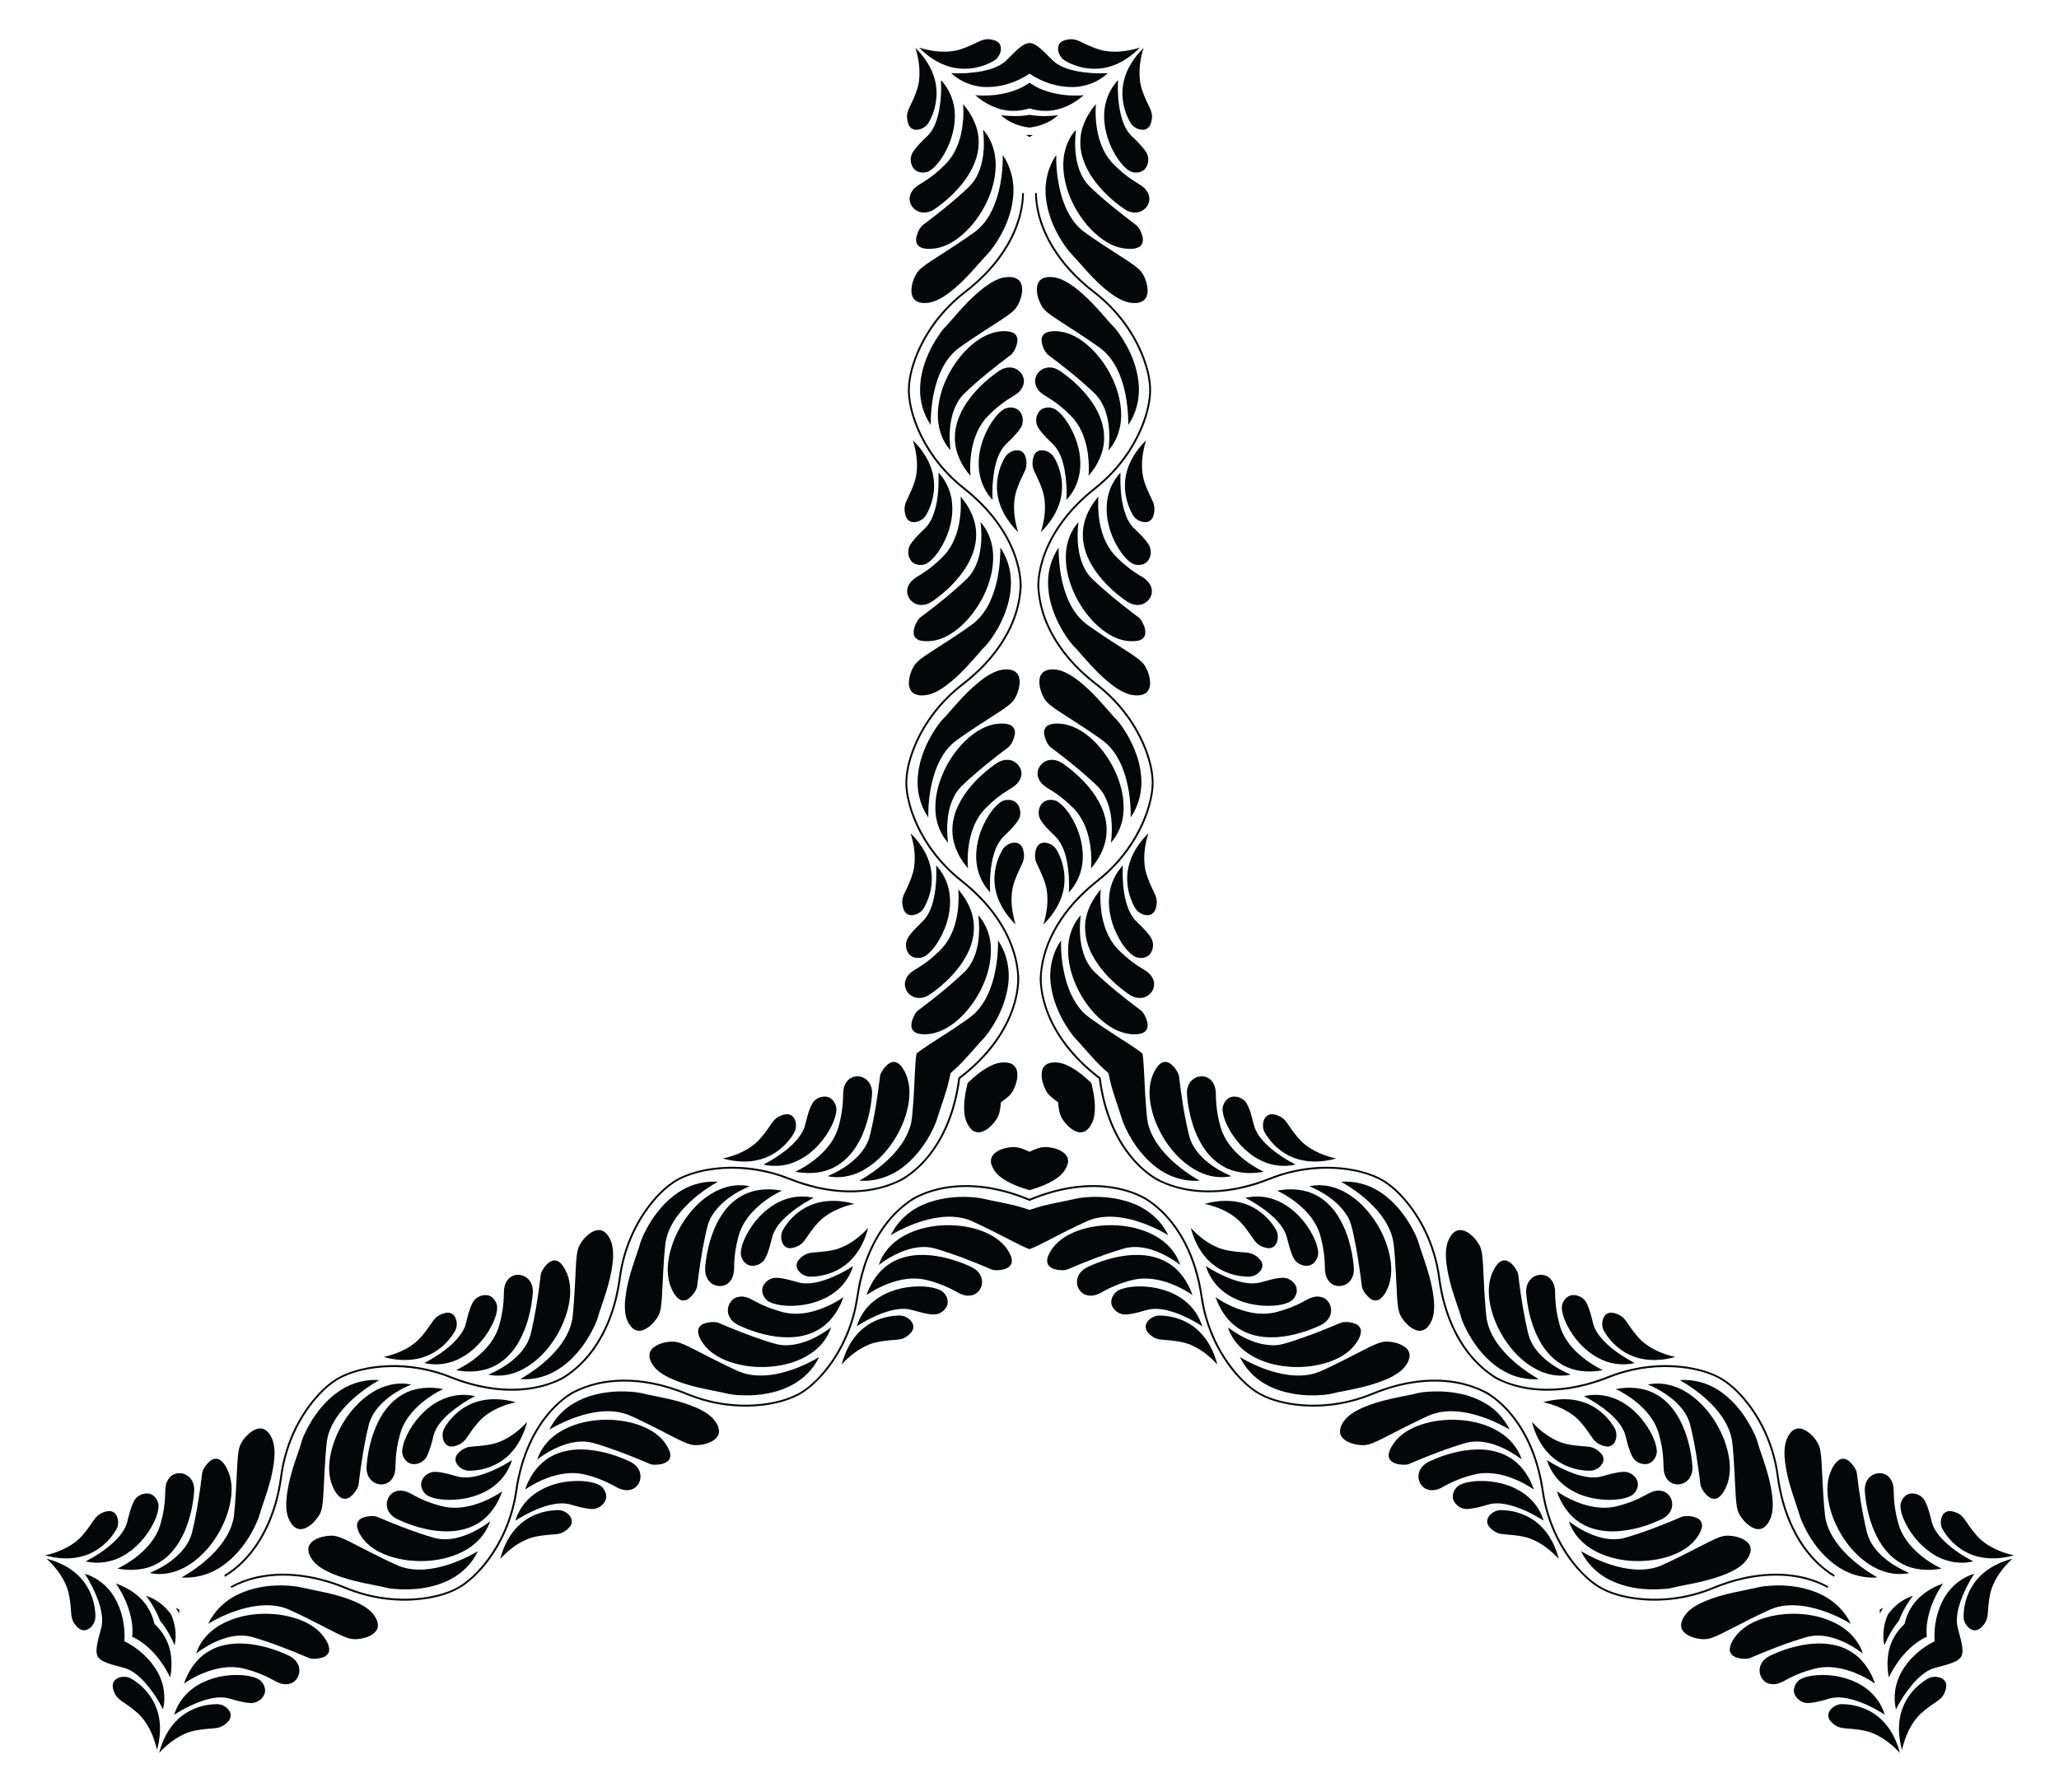 <?xml version="1.0" encoding="utf-8"?>

<!DOCTYPE svg PUBLIC "-//W3C//DTD SVG 1.1//EN" "http://www.w3.org/Graphics/SVG/1.1/DTD/svg11.dtd">
<svg version="1.1" id="Layer_1" xmlns="http://www.w3.org/2000/svg" xmlns:xlink="http://www.w3.org/1999/xlink" x="0px" y="0px"
	 viewBox="0 0 1922.166 1673.184" enable-background="new 0 0 1922.166 1673.184" xml:space="preserve">
<g>
	<path fill="#040707" d="M913.387,38.973c3.346-1.649,7.08-2.82,10.849-2.224c3.54,0.436,7.683,1.49,9.394,4.981
		c1.801,3.942,0.319,8.59-2.224,11.846c-1.884,2.639-4.919,4.004-7.745,5.376
		c-11.389,5.41-24.739,6.858-36.911,3.381c-11.05-3.041-20.728-9.796-28.743-17.846
		c12.151,3.644,25.39,5.418,37.77,1.843C901.867,44.446,907.658,41.751,913.387,38.973z"/>
	<path fill="#040707" d="M114.131,1588.548c-3.101-2.073-5.982-4.722-7.35-8.283
		c-1.392-3.284-2.551-7.398-0.383-10.626c2.513-3.531,7.28-4.571,11.371-3.997
		c3.228,0.312,5.927,2.258,8.528,4.02c10.38,7.158,18.309,17.995,21.383,30.275
		c2.891,11.09,1.88,22.849-1.083,33.815c-2.92-12.345-8.003-24.697-17.289-33.631
		C124.631,1595.789,119.402,1592.121,114.131,1588.548z"/>
	<path fill="#040707" d="M1855.73,1505.937c-0.245,3.722-1.098,7.541-3.498,10.507
		c-2.148,2.848-5.131,5.909-9.011,5.645c-4.314-0.411-7.599-4.019-9.147-7.849
		c-1.344-2.952-1.008-6.262-0.783-9.396c1.009-12.569,6.43-24.854,15.528-33.656
		c8.159-8.049,18.847-13.053,29.826-15.969c-9.231,8.701-17.387,19.28-20.481,31.788
		C1856.751,1493.223,1856.189,1499.586,1855.73,1505.937z"/>
	<path fill="#040707" d="M1008.779,38.973c-3.346-1.649-7.08-2.82-10.849-2.224c-3.54,0.436-7.683,1.49-9.394,4.981
		c-1.801,3.942-0.319,8.59,2.224,11.846c1.884,2.639,4.919,4.004,7.745,5.376
		c11.389,5.41,24.739,6.858,36.911,3.381c11.05-3.041,20.727-9.796,28.743-17.846
		c-12.151,3.644-25.39,5.418-37.77,1.843C1020.299,44.446,1014.508,41.751,1008.779,38.973z"/>
	<path fill="#040707" d="M66.436,1505.937c0.245,3.722,1.098,7.541,3.498,10.507c2.148,2.848,5.131,5.909,9.011,5.645
		c4.314-0.411,7.599-4.019,9.147-7.849c1.344-2.952,1.008-6.262,0.783-9.396
		c-1.009-12.569-6.43-24.854-15.528-33.656c-8.159-8.049-18.847-13.053-29.826-15.969
		c9.231,8.701,17.387,19.28,20.481,31.788C65.415,1493.223,65.977,1499.586,66.436,1505.937z"/>
	<path fill="#040707" d="M1808.035,1588.548c3.101-2.073,5.982-4.722,7.35-8.283c1.392-3.284,2.551-7.398,0.383-10.626
		c-2.513-3.531-7.28-4.571-11.371-3.997c-3.228,0.312-5.927,2.258-8.528,4.02
		c-10.38,7.158-18.309,17.995-21.383,30.275c-2.891,11.09-1.881,22.849,1.083,33.815
		c2.92-12.345,8.003-24.697,17.289-33.631C1797.535,1595.789,1802.764,1592.121,1808.035,1588.548z"/>
	<path fill="#040707" d="M961.083,101.204c-5.2,1.61-10.611,2.463-16.099,2.287
		c-12.879-0.208-24.988-6.277-34.569-14.583c13.045,1.046,26.429-0.436,38.67-5.182
		c4.253-1.665,8.305-3.853,11.997-6.537c3.693,2.684,7.745,4.872,11.997,6.537
		c12.241,4.745,25.625,6.228,38.67,5.182c-9.581,8.306-21.691,14.375-34.569,14.583
		C971.694,103.668,966.283,102.814,961.083,101.204z"/>
	<path fill="#040707" d="M1777.989,1516.127c1.206-5.308,3.172-10.421,6.069-15.085
		c6.619-11.049,17.93-18.502,29.914-22.646c-7.428,10.774-12.837,23.106-14.848,36.08
		c-0.684,4.516-0.816,9.118-0.337,13.658c-4.171,1.856-8.091,4.271-11.66,7.122
		c-10.23,8.229-18.206,19.078-23.823,30.899c-2.403-12.451-1.604-25.972,4.655-37.229
		C1770.55,1524.085,1773.995,1519.825,1777.989,1516.127z"/>
	<path fill="#040707" d="M144.177,1516.127c3.994,3.698,7.439,7.958,10.03,12.798
		c6.259,11.257,7.059,24.779,4.655,37.229c-5.617-11.82-13.592-22.67-23.823-30.899
		c-3.568-2.85-7.489-5.266-11.66-7.122c0.478-4.54,0.347-9.143-0.337-13.658
		c-2.011-12.974-7.419-25.306-14.848-36.08c11.984,4.144,23.294,11.597,29.914,22.646
		C141.005,1505.706,142.971,1510.819,144.177,1516.127z"/>
	<path fill="#040707" d="M961.083,68.81c-11.88,7.944-26.086,12.635-40.422,12.484
		c-12.013-0.159-23.894-4.773-32.685-12.989c9.588,0.513,19.252-0.049,28.701-1.808
		c7.607-1.545,15.366-3.914,21.462-8.909c5.688-5.189,10.592-11.334,17.16-15.497
		c1.732-1.117,3.733-1.765,5.783-1.956c2.05,0.191,4.052,0.84,5.783,1.956
		c6.567,4.163,11.472,10.308,17.16,15.497c6.096,4.995,13.855,7.364,21.462,8.909
		c9.449,1.76,19.113,2.321,28.701,1.808c-8.791,8.216-20.672,12.83-32.685,12.989
		C987.169,81.445,972.963,76.754,961.083,68.81z"/>
	<path fill="#040707" d="M1806.043,1532.324c-0.939-14.26,2.101-28.909,9.399-41.248
		c6.144-10.323,16.08-18.306,27.592-21.811c-5.238,8.047-9.584,16.697-12.785,25.76
		c-2.466,7.36-4.293,15.264-3.016,23.041c1.65,7.52,4.519,14.84,4.841,22.61
		c0.101,2.058-0.338,4.116-1.197,5.987c-1.19,1.679-2.753,3.089-4.586,4.03
		c-6.889,3.606-14.664,4.781-22.001,7.112c-7.374,2.782-13.305,8.317-18.446,14.132
		c-6.248,7.304-11.567,15.392-15.917,23.952c-2.72-11.722-0.775-24.318,5.093-34.8
		C1782.058,1548.598,1793.224,1538.641,1806.043,1532.324z"/>
	<path fill="#040707" d="M116.123,1532.324c12.819,6.317,23.985,16.274,31.023,28.764
		c5.868,10.483,7.813,23.079,5.093,34.8c-4.35-8.56-9.668-16.648-15.917-23.952
		c-5.141-5.815-11.073-11.35-18.446-14.132c-7.338-2.331-15.111-3.506-22.001-7.112
		c-1.833-0.941-3.396-2.351-4.586-4.03c-0.859-1.871-1.298-3.929-1.197-5.987
		c0.322-7.769,3.191-15.089,4.841-22.61c1.278-7.777-0.55-15.681-3.016-23.041
		c-3.201-9.063-7.547-17.713-12.785-25.76c11.511,3.505,21.447,11.488,27.592,21.811
		C114.022,1503.415,117.062,1518.064,116.123,1532.324z"/>
	<path fill="#040707" d="M961.083,127.972c-1.052-0.621-2.085-1.277-3.095-1.967c1.031,0.011,2.063,0.013,3.095,0.003
		c1.032,0.009,2.064,0.008,3.095-0.003C963.168,126.696,962.135,127.352,961.083,127.972z"/>
	<path fill="#040707" d="M1754.807,1502.743c1.064-0.601,2.148-1.167,3.251-1.697
		c-0.526,0.887-1.043,1.78-1.55,2.679c-0.524,0.889-1.039,1.783-1.545,2.682
		C1754.87,1505.187,1754.819,1503.965,1754.807,1502.743z"/>
	<path fill="#040707" d="M167.359,1502.743c-0.012,1.222-0.063,2.444-0.155,3.664c-0.506-0.899-1.021-1.793-1.545-2.682
		c-0.508-0.899-1.025-1.792-1.55-2.679C165.211,1501.576,166.295,1502.142,167.359,1502.743z"/>
	<path fill="#040707" d="M854.571,44.758c8.847,8.632,15.961,19.453,18.636,31.646
		c2.833,13.059,0.249,27.046-6.519,38.511c-2.556,3.893-7.226,6.457-11.916,6.221
		c-2.993-0.132-5.625-2.286-6.657-5.05c-1.289-3.478-1.85-7.364-0.907-11.001
		c1.053-3.914,3.173-7.413,4.794-11.098c2.723-6.124,5.293-12.442,6.027-19.155
		C859.109,64.703,857.626,54.429,854.571,44.758z"/>
	<path fill="#040707" d="M148.549,1636.592c3.052-11.977,8.866-23.549,18.088-31.962
		c9.893-8.983,23.298-13.739,36.611-13.61c4.65,0.267,9.204,3.029,11.345,7.209
		c1.382,2.658,0.833,6.015-1.045,8.291c-2.368,2.855-5.453,5.284-9.073,6.287
		c-3.916,1.045-8.006,0.959-12.008,1.397c-6.665,0.704-13.422,1.637-19.602,4.358
		C163.553,1622.69,155.397,1629.111,148.549,1636.592z"/>
	<path fill="#040707" d="M1880.129,1452.108c-11.899,3.345-24.828,4.096-36.724,0.316
		c-12.726-4.075-23.547-13.307-30.092-24.901c-2.094-4.16-1.979-9.486,0.57-13.43
		c1.61-2.526,4.793-3.729,7.702-3.24c3.656,0.623,7.302,2.08,9.981,4.715c2.863,2.869,4.833,6.454,7.214,9.701
		c3.942,5.42,8.129,10.805,13.575,14.797C1860.587,1446.066,1870.226,1449.919,1880.129,1452.108z"/>
	<path fill="#040707" d="M1067.595,44.758c-8.847,8.632-15.961,19.453-18.636,31.646
		c-2.833,13.059-0.249,27.046,6.519,38.511c2.556,3.893,7.226,6.457,11.916,6.221
		c2.993-0.132,5.625-2.286,6.657-5.05c1.289-3.478,1.85-7.364,0.908-11.001
		c-1.053-3.914-3.173-7.413-4.794-11.098c-2.723-6.124-5.293-12.442-6.027-19.155
		C1063.057,64.703,1064.54,54.429,1067.595,44.758z"/>
	<path fill="#040707" d="M42.037,1452.108c11.899,3.345,24.828,4.096,36.724,0.316
		c12.726-4.075,23.547-13.307,30.092-24.901c2.094-4.16,1.979-9.486-0.57-13.43
		c-1.61-2.526-4.793-3.729-7.702-3.24c-3.656,0.623-7.302,2.08-9.981,4.715
		c-2.863,2.869-4.833,6.454-7.214,9.701c-3.942,5.42-8.129,10.805-13.575,14.797
		C61.579,1446.066,51.94,1449.919,42.037,1452.108z"/>
	<path fill="#040707" d="M1773.617,1636.592c-3.052-11.977-8.866-23.549-18.088-31.962
		c-9.893-8.983-23.298-13.739-36.611-13.61c-4.65,0.267-9.204,3.029-11.345,7.209
		c-1.382,2.658-0.833,6.015,1.045,8.291c2.367,2.855,5.453,5.284,9.073,6.287
		c3.916,1.045,8.006,0.959,12.008,1.397c6.665,0.704,13.421,1.637,19.602,4.358
		C1758.613,1622.69,1766.769,1629.111,1773.617,1636.592z"/>
	<path fill="#040707" d="M961.083,119.096c-9.8-1.083-19.349-4.857-26.691-11.531
		c8.828,1.068,17.903,1.185,26.691-0.333c8.788,1.518,17.863,1.401,26.691,0.333
		C980.433,114.239,970.883,118.012,961.083,119.096z"/>
	<path fill="#040707" d="M1762.495,1507.181c5.838-7.946,13.881-14.329,23.332-17.349
		c-5.339,7.111-9.978,14.912-13.057,23.282c-5.709,6.852-10.145,14.769-13.634,22.949
		C1757.026,1526.367,1758.533,1516.21,1762.495,1507.181z"/>
	<path fill="#040707" d="M159.671,1507.181c3.962,9.029,5.468,19.186,3.359,28.881
		c-3.489-8.179-7.925-16.097-13.634-22.949c-3.079-8.37-7.718-16.17-13.057-23.282
		C145.79,1492.853,153.833,1499.236,159.671,1507.181z"/>
	<path fill="#040707" d="M878.437,74.762c8.216,8.722,12.789,20.568,12.976,32.519
		c0.194,14.576-4.683,29.02-12.802,41.047c-3.318,4.628-7.018,9.38-12.248,11.936
		c-4.261,1.524-9.699,1.074-12.941-2.355c-3.893-4.413-4.33-11.479-0.942-16.301
		c3.783-5.577,8.708-10.253,13.557-14.881c5.57-5.611,8.306-13.329,10.066-20.873
		C878.354,95.67,878.922,85.16,878.437,74.762z"/>
	<path fill="#040707" d="M162.6,1600.922c3.445-11.476,11.418-21.359,21.674-27.497
		c12.526-7.456,27.474-10.454,41.949-9.436c5.667,0.56,11.632,1.387,16.461,4.639
		c3.45,2.928,5.779,7.862,4.431,12.385c-1.875,5.578-7.776,9.489-13.646,8.966
		c-6.721-0.487-13.233-2.415-19.666-4.301c-7.645-2.018-15.696-0.529-23.11,1.719
		C180.748,1590.54,171.363,1595.303,162.6,1600.922z"/>
	<path fill="#040707" d="M1842.212,1457.775c-11.662,2.755-24.207,0.791-34.65-5.022
		c-12.72-7.12-22.791-18.566-29.146-31.61c-2.349-5.188-4.615-10.768-4.213-16.575
		c0.81-4.452,3.92-8.936,8.51-10.029c5.768-1.165,12.106,1.99,14.588,7.335
		c2.938,6.064,4.525,12.668,6.108,19.181c2.075,7.629,7.39,13.858,13.044,19.154
		C1824.147,1447.249,1832.964,1452.996,1842.212,1457.775z"/>
	<path fill="#040707" d="M1043.729,74.762c-8.216,8.722-12.789,20.568-12.976,32.519
		c-0.194,14.576,4.683,29.02,12.802,41.047c3.318,4.628,7.018,9.38,12.248,11.936
		c4.261,1.524,9.699,1.074,12.941-2.355c3.893-4.413,4.33-11.479,0.942-16.301
		c-3.783-5.577-8.708-10.253-13.557-14.881c-5.57-5.611-8.306-13.329-10.066-20.873
		C1043.812,95.67,1043.244,85.16,1043.729,74.762z"/>
	<path fill="#040707" d="M79.954,1457.775c11.662,2.755,24.207,0.791,34.65-5.022
		c12.72-7.12,22.791-18.566,29.146-31.61c2.349-5.188,4.614-10.768,4.213-16.575
		c-0.81-4.452-3.919-8.936-8.51-10.029c-5.768-1.165-12.106,1.99-14.588,7.335
		c-2.938,6.064-4.525,12.668-6.108,19.181c-2.075,7.629-7.39,13.858-13.044,19.154
		C98.019,1447.249,89.202,1452.996,79.954,1457.775z"/>
	<path fill="#040707" d="M1759.566,1600.922c-3.445-11.476-11.418-21.359-21.674-27.497
		c-12.526-7.456-27.474-10.454-41.949-9.436c-5.667,0.56-11.632,1.387-16.461,4.639
		c-3.45,2.928-5.779,7.862-4.431,12.385c1.875,5.578,7.776,9.489,13.646,8.966
		c6.721-0.487,13.233-2.415,19.666-4.301c7.644-2.018,15.696-0.529,23.11,1.719
		C1741.418,1590.54,1750.803,1595.303,1759.566,1600.922z"/>
	<path fill="#040707" d="M899.068,97.152c8.355,9.733,14.541,22.002,14.541,35.061
		c0.333,13.841-5.882,26.956-14.133,37.749c-7.614,9.858-16.917,18.372-27.205,25.369
		c-3.062,2.064-6.741,3.311-10.461,3.083c-5.944-0.104-11.465-4.822-12.456-10.689
		c-0.755-3.665,0.693-7.42,2.868-10.336c2.342-3.069,5.805-4.946,9.006-6.962
		c7.634-4.593,14.611-10.239,20.825-16.606c8.105-7.717,12.823-18.358,15.179-29.159
		C899.199,115.656,899.788,106.345,899.068,97.152z"/>
	<path fill="#040707" d="M171.675,1571.86c4.252-12.102,11.784-23.594,23.093-30.124
		c11.821-7.209,26.285-8.384,39.758-6.635c12.344,1.665,24.37,5.465,35.573,10.876
		c3.319,1.619,6.238,4.182,7.9,7.518c2.882,5.2,1.557,12.34-3.029,16.132
		c-2.796,2.486-6.772,3.11-10.385,2.684c-3.829-0.493-7.186-2.554-10.533-4.318
		c-7.795-4.315-16.173-7.533-24.793-9.732c-10.736-3.161-22.31-1.926-32.841,1.434
		C187.634,1562.494,179.277,1566.639,171.675,1571.86z"/>
	<path fill="#040707" d="M1812.506,1464.446c-12.607,2.369-26.325,1.592-37.634-4.938
		c-12.153-6.633-20.403-18.571-25.625-31.114c-4.731-11.523-7.452-23.837-8.368-36.245
		c-0.257-3.684,0.503-7.493,2.561-10.601c3.062-5.096,9.908-7.518,15.485-5.442
		c3.551,1.179,6.079,4.31,7.517,7.652c1.487,3.562,1.381,7.501,1.526,11.281
		c0.161,8.908,1.562,17.773,3.969,26.337c2.631,10.878,9.487,20.284,17.663,27.724
		C1796.415,1455.309,1804.184,1460.474,1812.506,1464.446z"/>
	<path fill="#040707" d="M1023.098,97.152c-8.355,9.733-14.541,22.002-14.541,35.061
		c-0.333,13.841,5.882,26.956,14.132,37.749c7.614,9.858,16.917,18.372,27.205,25.369
		c3.062,2.064,6.741,3.311,10.461,3.083c5.944-0.104,11.465-4.822,12.456-10.689
		c0.755-3.665-0.693-7.42-2.868-10.336c-2.342-3.069-5.805-4.946-9.006-6.962
		c-7.634-4.593-14.611-10.239-20.825-16.606c-8.105-7.717-12.823-18.358-15.179-29.159
		C1022.967,115.656,1022.378,106.345,1023.098,97.152z"/>
	<path fill="#040707" d="M109.66,1464.446c12.607,2.369,26.325,1.592,37.634-4.938
		c12.153-6.633,20.404-18.571,25.625-31.114c4.731-11.523,7.452-23.837,8.368-36.245
		c0.257-3.684-0.502-7.493-2.561-10.601c-3.062-5.096-9.908-7.518-15.485-5.442
		c-3.551,1.179-6.079,4.31-7.517,7.652c-1.487,3.562-1.381,7.501-1.527,11.281
		c-0.161,8.908-1.562,17.773-3.969,26.337c-2.631,10.878-9.487,20.284-17.663,27.724
		C125.751,1455.309,117.982,1460.474,109.66,1464.446z"/>
	<path fill="#040707" d="M1750.491,1571.86c-4.252-12.102-11.784-23.594-23.093-30.124
		c-11.821-7.209-26.285-8.384-39.758-6.635c-12.344,1.665-24.369,5.465-35.573,10.876
		c-3.319,1.619-6.238,4.182-7.9,7.518c-2.882,5.2-1.557,12.34,3.029,16.132
		c2.796,2.486,6.772,3.11,10.385,2.684c3.829-0.493,7.186-2.554,10.533-4.318
		c7.795-4.315,16.173-7.533,24.793-9.732c10.736-3.161,22.31-1.926,32.841,1.434
		C1734.532,1562.494,1742.889,1566.639,1750.491,1571.86z"/>
	<path fill="#040707" d="M917.717,121.15c8.971,9.858,12.601,23.644,11.701,36.758
		c-1.261,19.1-9.692,37.271-21.815,51.895c-8.68,10.101-19.702,19.21-33.08,21.885
		c-5.113,0.783-10.745,1.379-15.532-1.018c-3.526-1.718-4.385-6.2-3.401-9.699
		c0.998-3.817,2.591-7.738,5.48-10.509c15.199-11.431,30.156-23.242,43.88-36.426
		c7.336-7.239,11.057-17.347,12.588-27.364C918.846,138.233,918.701,129.615,917.717,121.15z"/>
	<path fill="#040707" d="M183.133,1543.71c4.052-12.698,14.176-22.735,25.983-28.512
		c17.171-8.458,37.123-10.242,55.85-7.055c13.088,2.467,26.488,7.457,35.492,17.706
		c3.234,4.036,6.566,8.616,6.884,13.96c0.275,3.913-3.177,6.898-6.699,7.795c-3.805,1.045-7.997,1.625-11.841,0.509
		c-17.499-7.448-35.207-14.495-53.486-19.788c-9.938-2.734-20.551-0.902-29.992,2.781
		C197.363,1534.191,189.973,1538.626,183.133,1543.71z"/>
	<path fill="#040707" d="M1782.399,1468.598c-13.023,2.84-26.777-0.909-37.684-8.246
		c-15.91-10.642-27.432-27.029-34.035-44.84c-4.407-12.568-6.785-26.668-2.413-39.59
		c1.878-4.819,4.179-9.995,8.648-12.942c3.251-2.195,7.562-0.698,10.1,1.904c2.807,2.773,5.406,6.113,6.362,10
		c2.3,18.878,5.05,37.737,9.606,56.214c2.601,9.973,9.495,18.249,17.404,24.583
		C1767.039,1461.034,1774.576,1465.217,1782.399,1468.598z"/>
	<path fill="#040707" d="M1004.449,121.15c-8.971,9.858-12.601,23.644-11.701,36.758
		c1.261,19.1,9.692,37.271,21.815,51.895c8.68,10.101,19.702,19.21,33.08,21.885
		c5.113,0.783,10.745,1.379,15.532-1.018c3.526-1.718,4.385-6.2,3.401-9.699
		c-0.998-3.817-2.591-7.738-5.48-10.509c-15.199-11.431-30.156-23.242-43.88-36.426
		c-7.336-7.239-11.057-17.347-12.588-27.364C1003.32,138.233,1003.465,129.615,1004.449,121.15z"/>
	<path fill="#040707" d="M139.767,1468.598c13.023,2.84,26.777-0.909,37.684-8.246
		c15.91-10.642,27.432-27.029,34.035-44.84c4.407-12.568,6.786-26.668,2.413-39.59
		c-1.878-4.819-4.178-9.995-8.648-12.942c-3.251-2.195-7.562-0.698-10.1,1.904
		c-2.807,2.773-5.406,6.113-6.361,10c-2.3,18.878-5.05,37.737-9.606,56.214
		c-2.601,9.973-9.495,18.249-17.404,24.583C155.127,1461.034,147.591,1465.217,139.767,1468.598z"/>
	<path fill="#040707" d="M1739.033,1543.71c-4.052-12.698-14.176-22.735-25.983-28.512
		c-17.171-8.458-37.123-10.242-55.85-7.055c-13.088,2.467-26.488,7.457-35.492,17.706
		c-3.234,4.036-6.566,8.616-6.884,13.96c-0.275,3.913,3.177,6.898,6.699,7.795
		c3.805,1.045,7.997,1.625,11.841,0.509c17.499-7.448,35.207-14.495,53.486-19.788
		c9.938-2.734,20.551-0.902,29.992,2.781C1724.803,1534.191,1732.193,1538.626,1739.033,1543.71z"/>
	<path fill="#040707" d="M936.124,144.718c7.052,10.294,10.468,22.917,9.969,35.352
		c-0.907,19.695-9.463,38.414-21.358,53.877c-12.435,13.377-23.693,28.085-38.386,39.162
		c-5.674,4.226-11.895,8.161-18.961,9.456c-4.538,0.721-9.803,0.637-13.433-2.57
		c-3.312-3.221-3.443-8.279-2.813-12.56c1.192-6.554,3.928-13.232,9.338-17.409
		c4.995-4.094,10.502-7.489,15.906-11.001c11.5-7.364,22.979-14.777,34.036-22.792
		c11.736-8.944,18.199-23.028,21.774-36.994C935.043,167.974,936.29,156.321,936.124,144.718z"/>
	<path fill="#040707" d="M194.34,1515.986c5.389-11.255,14.613-20.524,25.631-26.309
		c17.511-9.062,37.999-11.012,57.338-8.442c17.803,4.081,36.169,6.476,53.109,13.662
		c6.497,2.801,13.015,6.221,17.67,11.693c2.893,3.57,5.453,8.171,4.491,12.918
		c-1.134,4.479-5.448,7.121-9.471,8.716c-6.271,2.245-13.423,3.214-19.746,0.617
		c-6.043-2.279-11.737-5.351-17.48-8.274c-12.127-6.277-24.287-12.512-36.756-18.08
		c-13.613-5.691-29.042-4.247-42.925-0.36C215.021,1505.293,204.306,1510.04,194.34,1515.986z"/>
	<path fill="#040707" d="M1752.785,1472.755c-12.441,0.96-25.08-2.393-35.6-9.043
		c-16.603-10.633-28.536-27.402-35.98-45.435c-5.368-17.458-12.476-34.561-14.722-52.825
		c-0.823-7.027-1.12-14.382,1.291-21.149c1.645-4.29,4.349-8.808,8.942-10.348
		c4.446-1.257,8.891,1.158,12.284,3.844c5.08,4.309,9.495,10.018,10.408,16.792
		c1.048,6.373,1.234,12.84,1.574,19.276c0.628,13.641,1.308,27.289,2.721,40.872
		c1.878,14.635,10.843,27.275,21.151,37.353C1733.185,1460.191,1742.652,1467.097,1752.785,1472.755z"/>
	<path fill="#040707" d="M986.042,144.718c-7.052,10.294-10.468,22.917-9.969,35.352
		c0.907,19.695,9.463,38.414,21.358,53.877c12.435,13.377,23.693,28.085,38.386,39.162
		c5.674,4.226,11.895,8.161,18.961,9.456c4.538,0.721,9.803,0.637,13.433-2.57
		c3.311-3.221,3.443-8.279,2.813-12.56c-1.192-6.554-3.928-13.232-9.338-17.409
		c-4.995-4.094-10.502-7.489-15.906-11.001c-11.5-7.364-22.979-14.777-34.036-22.792
		c-11.736-8.944-18.199-23.028-21.774-36.994C987.123,167.974,985.876,156.321,986.042,144.718z"/>
	<path fill="#040707" d="M169.381,1472.755c12.441,0.96,25.08-2.393,35.6-9.043
		c16.603-10.633,28.536-27.402,35.98-45.435c5.367-17.458,12.476-34.561,14.722-52.825
		c0.823-7.027,1.12-14.382-1.291-21.149c-1.645-4.29-4.349-8.808-8.942-10.348
		c-4.446-1.257-8.891,1.158-12.284,3.844c-5.08,4.309-9.495,10.018-10.408,16.792
		c-1.048,6.373-1.234,12.84-1.574,19.276c-0.627,13.641-1.308,27.289-2.721,40.872
		c-1.878,14.635-10.843,27.275-21.151,37.353C188.981,1460.191,179.514,1467.097,169.381,1472.755z"/>
	<path fill="#040707" d="M1727.826,1515.986c-5.389-11.255-14.613-20.524-25.631-26.309
		c-17.51-9.062-37.999-11.012-57.337-8.442c-17.803,4.081-36.169,6.476-53.109,13.662
		c-6.497,2.801-13.015,6.221-17.67,11.693c-2.893,3.57-5.453,8.171-4.491,12.918
		c1.134,4.479,5.448,7.121,9.471,8.716c6.271,2.245,13.423,3.214,19.746,0.617
		c6.043-2.279,11.737-5.351,17.48-8.274c12.128-6.277,24.287-12.512,36.757-18.08
		c13.613-5.691,29.042-4.247,42.924-0.36C1707.145,1505.293,1717.86,1510.04,1727.826,1515.986z"/>
	<path fill="#040707" d="M894.667,1006.141c3.221-2.546,6.492-5.031,9.555-7.765
		c17.957-15.539,33.059-35.075,40.707-57.756c3.762-11.535,5.958-23.887,4.074-35.989
		c-3.208-23.651-15.525-45.224-31.473-62.647c-6.117-6.581-12.678-12.761-19.716-18.345
		c-12.588-9.754-23.582-21.58-32.339-34.874c-9.754-14.985-17.167-31.805-19.661-49.602
		c-1.926-13.177,1.129-26.485,5.667-38.816c9.096-24.046,25.127-45.335,45.342-61.165
		c9.387-7.17,18.199-15.123,25.924-24.074c15.137-17.479,26.568-38.996,28.778-62.273
		c1.33-10.724-0.949-21.531-4.163-31.722c-8.625-25.993-26.852-47.794-48.141-64.552
		c-20.762-16.384-37.174-38.449-46.062-63.416c-2.709-7.766-4.725-15.816-5.404-24.018
		c-0.838-10.35,1.233-20.714,4.448-30.51c8.84-26.602,26.311-50.059,48.535-67.019
		c15.608-12.047,29.443-26.665,39.342-43.783c8.299-14.375,13.786-30.662,14.098-47.351
		c0.436-0.055,1.296-0.152,1.725-0.208c-0.256,20.464-8.161,40.215-19.612,56.939
		c-9.456,13.8-21.413,25.764-34.625,35.969c-20.166,15.386-36.232,36.225-45.563,59.841
		c-4.08,10.627-7.122,21.912-6.761,33.385c0.568,12.006,4.129,23.693,8.888,34.666
		c8.424,19.217,21.337,36.412,37.229,50.087c4.378,3.734,9.027,7.136,13.28,11.022
		c16.571,14.666,30.551,32.706,38.56,53.461c3.776,9.865,6.096,20.312,6.505,30.877
		c-0.561,12.179-3.18,24.282-7.995,35.497c-9.65,22.875-26.568,42.03-46.014,57.153
		c-17.839,13.523-32.491,31.265-42.21,51.438c-5.847,12.366-10.239,25.716-10.648,39.495
		c0.049,10.156,2.48,20.146,5.882,29.664c6.831,18.746,18.005,35.809,31.992,49.997
		c8.521,8.84,18.92,15.566,27.538,24.309c16.709,16.252,30.302,36.384,36.204,59.135
		c1.774,6.72,2.66,13.634,3.007,20.575c-0.651,24.448-11.569,47.607-26.893,66.284
		c-7.988,9.768-17.229,18.469-27.198,26.194c-0.376,0.286-0.751,0.574-1.124,0.863
		c-0.064,0.468-0.126,0.937-0.185,1.405c-1.705,12.495-4.62,24.849-9.085,36.651
		c-8.513,22.61-23.11,43.644-43.957,56.432c-6.185,3.171-12.616,5.86-19.322,7.684
		c-22.654,6.264-46.885,4.559-69.314-1.786c-11.88-3.092-22.905-8.734-34.821-11.694
		c-19.281-5.019-39.645-6.165-59.295-2.707c-9.944,1.813-19.811,4.702-28.631,9.739
		c-11.729,7.244-21.094,17.722-28.88,28.969c-12.611,18.504-20.65,40.064-23.442,62.274
		c-3.374,24.402-11.504,48.631-26.489,68.426c-7.306,9.778-16.478,18.097-26.744,24.672
		c-9.354,4.928-19.561,8.142-29.993,9.805c-21.979,3.442-44.592,0.355-65.578-6.663
		c-5.493-1.74-10.763-4.065-16.186-5.99c-19.789-6.925-41.137-9.511-61.992-7.198
		c-11.883,1.365-23.785,4.125-34.466,9.636c-10.115,5.424-18.368,13.701-25.531,22.548
		c-15.787,19.89-25.801,44.222-29.042,69.38c-2.232,16.543-6.614,32.881-13.837,47.97
		c-8.757,18.279-21.91,35-39.504,45.454c-0.167-0.4-0.512-1.192-0.682-1.598
		c14.297-8.614,25.659-21.509,33.958-35.885c9.875-17.132,15.617-36.422,18.246-55.963
		c3.575-27.726,15.154-54.586,33.772-75.542c6.876-7.682,14.816-14.658,24.198-19.107
		c7.443-3.513,15.422-5.792,23.502-7.33c26.067-4.786,53.381-1.606,77.951,8.183
		c25.157,10.058,53.151,14.942,79.974,9.415c10.432-2.312,20.931-5.741,29.554-12.255
		c19.054-13.553,31.973-34.21,39.541-56.059c3.889-11.165,6.371-22.773,7.887-34.487
		c3.601-25.422,14.023-49.949,30.299-69.849c8.41-10.095,18.408-19.395,30.782-24.316
		c16.66-6.739,34.933-8.729,52.787-7.774c15.892,0.936,31.63,4.545,46.371,10.569
		c8.355,3.304,16.987,5.896,25.745,7.902c23.063,5.099,47.904,4.98,69.99-4.067
		c11.424-4.42,21.023-12.497,29.131-21.523c15.818-17.964,25.186-40.811,29.665-64.132
		C893.556,1014.278,894.072,1010.203,894.667,1006.141z"/>
	<path fill="#040707" d="M1027.499,1006.141c0.594,4.063,1.111,8.137,1.947,12.158
		c4.479,23.32,13.846,46.167,29.665,64.132c8.108,9.025,17.707,17.103,29.131,21.523
		c22.086,9.048,46.928,9.167,69.99,4.067c8.758-2.007,17.39-4.599,25.745-7.902
		c14.741-6.024,30.48-9.633,46.371-10.569c17.854-0.955,36.127,1.036,52.787,7.774
		c12.374,4.92,22.372,14.22,30.782,24.316c16.276,19.9,26.698,44.428,30.299,69.849
		c1.516,11.714,3.997,23.322,7.887,34.487c7.568,21.848,20.488,42.506,39.541,56.059
		c8.622,6.514,19.121,9.944,29.554,12.255c26.823,5.527,54.817,0.643,79.974-9.415
		c24.57-9.789,51.885-12.969,77.951-8.183c8.08,1.537,16.059,3.816,23.502,7.33
		c9.382,4.449,17.322,11.425,24.198,19.107c18.618,20.956,30.197,47.816,33.772,75.542
		c2.629,19.541,8.371,38.83,18.246,55.963c8.299,14.375,19.661,27.27,33.958,35.885
		c-0.17,0.406-0.516,1.198-0.682,1.598c-17.595-10.454-30.747-27.175-39.504-45.454
		c-7.223-15.089-11.606-31.427-13.837-47.97c-3.242-25.158-13.256-49.49-29.042-69.38
		c-7.163-8.847-15.416-17.124-25.531-22.548c-10.681-5.511-22.583-8.271-34.466-9.636
		c-20.855-2.313-42.202,0.273-61.992,7.198c-5.423,1.925-10.693,4.25-16.186,5.99
		c-20.987,7.018-43.599,10.105-65.578,6.663c-10.431-1.663-20.639-4.877-29.993-9.805
		c-10.267-6.575-19.439-14.895-26.744-24.672c-14.986-19.795-23.116-44.023-26.489-68.426
		c-2.792-22.21-10.831-43.77-23.442-62.274c-7.786-11.247-17.151-21.725-28.88-28.969
		c-8.82-5.036-18.687-7.925-28.631-9.739c-19.65-3.458-40.014-2.312-59.295,2.707
		c-11.916,2.96-22.941,8.602-34.821,11.694c-22.43,6.345-46.66,8.05-69.314,1.786
		c-6.706-1.824-13.137-4.513-19.322-7.684c-20.847-12.788-35.444-33.823-43.957-56.432
		c-4.466-11.802-7.38-24.156-9.085-36.651c-0.06-0.469-0.121-0.937-0.185-1.405
		c-0.373-0.29-0.748-0.578-1.124-0.863c-9.969-7.724-19.21-16.425-27.198-26.194
		c-15.324-18.677-26.242-41.836-26.893-66.284c0.346-6.941,1.233-13.855,3.007-20.575
		c5.902-22.75,19.494-42.882,36.204-59.135c8.618-8.743,19.017-15.47,27.538-24.309
		c13.987-14.188,25.161-31.251,31.992-49.997c3.401-9.519,5.833-19.508,5.882-29.664
		c-0.409-13.779-4.801-27.129-10.648-39.495c-9.72-20.173-24.372-37.915-42.21-51.438
		c-19.446-15.123-36.364-34.278-46.014-57.153c-4.815-11.216-7.433-23.319-7.995-35.497
		c0.409-10.565,2.73-21.012,6.505-30.877c8.008-20.755,21.988-38.795,38.559-53.461
		c4.254-3.886,8.902-7.288,13.28-11.022c15.892-13.675,28.805-30.87,37.229-50.087
		c4.759-10.973,8.32-22.66,8.888-34.666c0.36-11.472-2.681-22.758-6.761-33.385
		c-9.332-23.616-25.397-44.455-45.563-59.841c-13.211-10.204-25.168-22.169-34.625-35.969
		c-11.451-16.723-19.356-36.474-19.612-56.939c0.429,0.055,1.289,0.152,1.725,0.208
		c0.312,16.689,5.798,32.976,14.098,47.351c9.9,17.118,23.734,31.736,39.342,43.783
		c22.224,16.959,39.696,40.416,48.535,67.019c3.215,9.796,5.286,20.16,4.447,30.51
		c-0.679,8.202-2.695,16.252-5.404,24.018c-8.888,24.967-25.3,47.032-46.062,63.416
		c-21.289,16.758-39.516,38.559-48.141,64.552c-3.215,10.191-5.494,20.998-4.164,31.722
		c2.21,23.277,13.641,44.794,28.778,62.273c7.724,8.951,16.536,16.904,25.924,24.074
		c20.215,15.83,36.246,37.118,45.342,61.165c4.538,12.331,7.593,25.639,5.667,38.816
		c-2.494,17.797-9.907,34.618-19.661,49.602c-8.757,13.294-19.751,25.12-32.339,34.874
		c-7.039,5.584-13.599,11.763-19.716,18.345c-15.947,17.423-28.265,38.996-31.473,62.647
		c-1.884,12.103,0.312,24.455,4.074,35.989c7.648,22.681,22.75,42.217,40.707,57.756
		C1021.008,1001.11,1024.278,1003.595,1027.499,1006.141z"/>
	<path fill="#040707" d="M961.083,1121.177c-3.816-1.517-7.602-3.107-11.503-4.393
		c-22.435-7.781-46.905-11.092-70.372-6.375c-11.87,2.51-23.665,6.784-33.205,14.467
		c-18.879,14.603-31.403,36.057-38.518,58.58c-2.641,8.588-4.712,17.36-6.029,26.247
		c-2.153,15.778-6.897,31.212-14.032,45.443c-8.1,15.94-18.96,30.769-33.126,41.828
		c-10.448,8.256-23.501,12.264-36.449,14.5c-25.372,4.146-51.825,0.907-75.641-8.685
		c-10.903-4.544-22.197-8.199-33.81-10.414c-22.705-4.37-47.055-3.51-68.319,6.214
		c-9.952,4.21-18.172,11.588-25.39,19.467c-18.198,20.466-27.965,47.151-31.834,73.967
		c-3.808,26.173-14.71,51.418-31.889,71.599c-5.371,6.229-11.335,12-18.099,16.689
		c-8.544,5.901-18.555,9.289-28.646,11.403c-27.458,5.646-56.508,2.244-82.307-8.524
		c-18.237-7.493-37.814-12.166-57.588-12.18c-16.599,0-33.447,3.392-48.056,11.466
		c-0.266-0.35-0.78-1.046-1.042-1.39c17.851-10.01,38.908-13.04,59.117-11.485
		c16.679,1.289,33.019,5.663,48.462,12.002c23.408,9.771,49.488,13.265,74.606,9.538
		c11.243-1.78,22.537-4.789,32.293-10.837c10.113-6.495,18.454-15.422,25.578-25.03
		c12.431-16.904,20.865-36.685,24.762-57.285c1.045-5.659,1.666-11.385,2.905-17.012
		c4.415-21.684,13.048-42.811,27.019-60.124c6.656-8.202,14.543-15.435,23.488-21.072
		c10.828-5.604,22.618-9.387,34.739-10.825c24.636-3.08,49.683,1.993,72.503,11.272
		c20.631,8.688,43.321,12.506,65.652,10.836c13.633-1.119,27.39-3.99,39.527-10.526
		c8.771-5.12,16.207-12.221,22.749-19.926c12.819-15.289,22.009-33.497,27.303-52.705
		c3.395-11.799,4.021-24.168,7.284-36.003c5.72-22.597,16.359-44.434,33.11-60.921
		c4.933-4.896,10.477-9.121,16.315-12.892c21.498-11.66,47.014-13.784,70.85-9.852
		c12.453,2.033,24.609,5.686,36.283,10.457c0.436,0.183,0.872,0.363,1.31,0.542
		c0.438-0.178,0.874-0.359,1.31-0.542c11.674-4.771,23.83-8.424,36.283-10.457
		c23.837-3.933,49.352-1.808,70.85,9.852c5.838,3.771,11.382,7.996,16.315,12.892
		c16.751,16.487,27.39,38.324,33.11,60.921c3.262,11.835,3.889,24.204,7.284,36.003
		c5.294,19.207,14.483,37.416,27.303,52.705c6.543,7.705,13.978,14.806,22.749,19.926
		c12.138,6.536,25.895,9.407,39.528,10.526c22.33,1.669,45.021-2.149,65.652-10.836
		c22.82-9.279,47.868-14.352,72.503-11.272c12.121,1.438,23.911,5.222,34.739,10.825
		c8.945,5.636,16.832,12.87,23.487,21.072c13.97,17.313,22.603,38.44,27.019,60.124
		c1.239,5.627,1.861,11.353,2.905,17.012c3.897,20.601,12.331,40.381,24.762,57.285
		c7.124,9.608,15.464,18.536,25.578,25.03c9.755,6.048,21.049,9.057,32.293,10.837
		c25.118,3.727,51.198,0.233,74.606-9.538c15.443-6.339,31.783-10.712,48.462-12.002
		c20.209-1.555,41.266,1.474,59.117,11.485c-0.263,0.344-0.776,1.04-1.042,1.39
		c-14.609-8.075-31.457-11.466-48.056-11.466c-19.775,0.014-39.351,4.687-57.588,12.18
		c-25.799,10.767-54.849,14.169-82.308,8.524c-10.091-2.114-20.102-5.502-28.646-11.403
		c-6.764-4.689-12.727-10.46-18.099-16.689c-17.178-20.181-28.081-45.426-31.889-71.599
		c-3.869-26.816-13.636-53.501-31.834-73.967c-7.218-7.879-15.438-15.257-25.39-19.467
		c-21.263-9.725-45.613-10.584-68.319-6.214c-11.614,2.214-22.907,5.869-33.81,10.414
		c-23.816,9.592-50.268,12.83-75.641,8.685c-12.948-2.236-26.001-6.244-36.449-14.5
		c-14.166-11.059-25.026-25.888-33.127-41.828c-7.135-14.231-11.879-29.665-14.032-45.443
		c-1.316-8.887-3.388-17.659-6.029-26.247c-7.115-22.523-19.639-43.976-38.518-58.58
		c-9.539-7.683-21.334-11.957-33.205-14.467c-23.467-4.717-47.937-1.406-70.372,6.375
		C968.685,1118.071,964.899,1119.66,961.083,1121.177z"/>
	<path fill="#040707" d="M918.929,268.252c5.909-4.33,12.414-8.473,19.827-9.442
		c3.97-0.416,8.431-0.326,11.729,2.238c2.757,2.127,3.72,5.757,3.748,9.103
		c-0.042,5.203-1.69,10.294-4.115,14.86c-2.674,5.002-7.593,8.161-12.096,11.354
		c-14.818,9.886-30.108,19.086-44.407,29.727c-12.172,9.907-18.428,25.168-21.698,40.132
		c-2.189,10.004-3.09,20.257-3.055,30.489c-6.865-10.038-10.281-22.3-9.927-34.431
		c0.582-18.739,8.362-36.62,19.12-51.715c2.813-4.247,6.741-7.53,9.955-11.444
		C897.523,288.093,907.284,277.099,918.929,268.252z"/>
	<path fill="#040707" d="M309.922,1469.109c-6.704-2.953-13.545-6.515-18.091-12.45
		c-2.345-3.23-4.497-7.139-3.926-11.276c0.463-3.451,3.126-6.1,6.01-7.797
		c4.527-2.565,9.761-3.683,14.927-3.866c5.669-0.185,10.864,2.495,15.881,4.798
		c15.97,7.89,31.583,16.531,47.947,23.594c14.665,5.588,31.01,3.375,45.604-1.276
		c9.758-3.106,19.088-7.452,27.932-12.598c-5.261,10.965-14.172,20.053-24.854,25.813
		c-16.52,8.866-35.895,11.069-54.347,9.299c-5.084-0.312-9.892-2.072-14.889-2.899
		C337.808,1477.727,323.406,1474.771,309.922,1469.109z"/>
	<path fill="#040707" d="M1654.398,1396.097c0.795,7.282,1.13,14.987-1.736,21.892
		c-1.625,3.646-3.934,7.464-7.802,9.039c-3.22,1.324-6.846,0.343-9.757-1.306
		c-4.485-2.637-8.07-6.611-10.812-10.994c-2.995-4.817-3.271-10.656-3.785-16.152
		c-1.152-17.776-1.475-35.617-3.541-53.321c-2.493-15.495-12.582-28.543-23.907-38.857
		c-7.569-6.898-15.998-12.804-24.877-17.89c12.126-0.926,24.453,2.247,34.782,8.618
		c15.938,9.874,27.533,25.551,35.226,42.416c2.271,4.559,3.151,9.603,4.934,14.344
		C1647.919,1367.638,1652.559,1381.589,1654.398,1396.097z"/>
	<path fill="#040707" d="M1003.237,268.252c-5.909-4.33-12.414-8.473-19.827-9.442
		c-3.97-0.416-8.431-0.326-11.729,2.238c-2.757,2.127-3.72,5.757-3.748,9.103
		c0.042,5.203,1.69,10.294,4.115,14.86c2.674,5.002,7.593,8.161,12.096,11.354
		c14.818,9.886,30.108,19.086,44.407,29.727c12.172,9.907,18.428,25.168,21.698,40.132
		c2.189,10.004,3.09,20.257,3.055,30.489c6.865-10.038,10.281-22.3,9.927-34.431
		c-0.582-18.739-8.362-36.62-19.12-51.715c-2.813-4.247-6.741-7.53-9.955-11.444
		C1024.643,288.093,1014.882,277.099,1003.237,268.252z"/>
	<path fill="#040707" d="M267.768,1396.097c-0.795,7.282-1.13,14.987,1.736,21.892c1.625,3.646,3.933,7.464,7.802,9.039
		c3.22,1.324,6.846,0.343,9.757-1.306c4.485-2.637,8.07-6.611,10.812-10.994
		c2.995-4.817,3.271-10.656,3.785-16.152c1.152-17.776,1.475-35.617,3.541-53.321
		c2.493-15.495,12.583-28.543,23.907-38.857c7.569-6.898,15.998-12.804,24.877-17.89
		c-12.126-0.926-24.453,2.247-34.782,8.618c-15.938,9.874-27.533,25.551-35.227,42.416
		c-2.271,4.559-3.151,9.603-4.934,14.344C274.248,1367.638,269.607,1381.589,267.768,1396.097z"/>
	<path fill="#040707" d="M1612.245,1469.109c6.705-2.953,13.545-6.515,18.091-12.45
		c2.345-3.23,4.498-7.139,3.926-11.276c-0.463-3.451-3.126-6.1-6.009-7.797
		c-4.527-2.565-9.761-3.683-14.927-3.866c-5.669-0.185-10.864,2.495-15.881,4.798
		c-15.971,7.89-31.583,16.531-47.947,23.594c-14.665,5.588-31.01,3.375-45.604-1.276
		c-9.758-3.106-19.088-7.452-27.932-12.598c5.261,10.965,14.172,20.053,24.854,25.813
		c16.52,8.866,35.895,11.069,54.347,9.299c5.084-0.312,9.892-2.072,14.889-2.899
		C1584.359,1477.727,1598.76,1474.771,1612.245,1469.109z"/>
	<path fill="#040707" d="M928.85,310.206c5.237-1.101,10.911-1.677,16.072,0.111c3.429,1.122,5.397,4.835,4.835,8.334
		c-0.596,4.475-2.508,8.944-5.577,12.269c-15.366,11.535-30.482,23.492-44.337,36.828
		c-6.699,6.782-10.378,15.975-12.02,25.244c-1.628,9.068-1.628,18.379-0.443,27.503
		c-8.597-9.553-12.408-22.667-11.839-35.366c0.866-19.058,8.971-37.306,20.818-52.069
		C904.839,322.766,915.646,313.504,928.85,310.206z"/>
	<path fill="#040707" d="M341.295,1439.541c-3.573-3.985-6.907-8.611-7.94-13.974
		c-0.743-3.531,1.489-7.091,4.8-8.355c4.174-1.722,8.999-2.3,13.414-1.305
		c17.672,7.54,35.585,14.652,54.062,19.983c9.223,2.41,19.024,1,27.872-2.213
		c8.667-3.124,16.731-7.78,24.04-13.368c-3.975,12.222-13.427,22.079-24.708,27.936
		c-16.938,8.779-36.793,10.883-55.502,8.006C364.178,1454.055,350.752,1449.327,341.295,1439.541z"/>
	<path fill="#040707" d="M1613.104,1383.711c-1.665,5.086-4.004,10.288-8.132,13.864
		c-2.687,2.409-6.886,2.256-9.635,0.021c-3.578-2.754-6.492-6.644-7.837-10.964
		c-2.306-19.074-5.104-38.144-9.725-56.811c-2.524-9.193-8.646-16.975-15.853-23.031
		c-7.039-5.944-15.103-10.6-23.597-14.136c12.572-2.669,25.834,0.589,36.547,7.43
		c16.072,10.279,27.822,26.422,34.684,44.063C1614.233,1356.637,1616.851,1370.627,1613.104,1383.711z"/>
	<path fill="#040707" d="M993.316,310.206c-5.237-1.101-10.911-1.677-16.072,0.111
		c-3.429,1.122-5.397,4.835-4.835,8.334c0.596,4.475,2.508,8.944,5.577,12.269
		c15.366,11.535,30.482,23.492,44.337,36.828c6.699,6.782,10.378,15.975,12.02,25.244
		c1.628,9.068,1.628,18.379,0.443,27.503c8.597-9.553,12.408-22.667,11.839-35.366
		c-0.866-19.058-8.971-37.306-20.818-52.069C1017.327,322.766,1006.52,313.504,993.316,310.206z"/>
	<path fill="#040707" d="M309.062,1383.711c1.665,5.086,4.004,10.288,8.132,13.864c2.687,2.409,6.886,2.256,9.635,0.021
		c3.578-2.754,6.492-6.644,7.837-10.964c2.307-19.074,5.104-38.144,9.725-56.811
		c2.524-9.193,8.646-16.975,15.853-23.031c7.039-5.944,15.103-10.6,23.597-14.136
		c-12.572-2.669-25.834,0.589-36.547,7.43c-16.072,10.279-27.822,26.422-34.684,44.063
		C307.933,1356.637,305.315,1370.627,309.062,1383.711z"/>
	<path fill="#040707" d="M1580.871,1439.541c3.573-3.985,6.907-8.611,7.94-13.974
		c0.743-3.531-1.489-7.091-4.8-8.355c-4.174-1.722-8.999-2.3-13.414-1.305
		c-17.672,7.54-35.585,14.652-54.062,19.983c-9.223,2.41-19.024,1-27.872-2.213
		c-8.668-3.124-16.731-7.78-24.04-13.368c3.975,12.222,13.427,22.079,24.708,27.936
		c16.938,8.779,36.793,10.883,55.502,8.006C1557.988,1454.055,1571.414,1449.327,1580.871,1439.541z"/>
	<path fill="#040707" d="M932.508,346.376c3.949-2.723,9.061-4.157,13.772-2.771c4.988,1.316,8.951,5.819,9.519,10.96
		c0.513,4.219-1.552,8.355-4.482,11.271c-2.411,2.321-5.397,3.907-8.188,5.702
		c-8.694,5.327-16.502,12.027-23.346,19.557c-7.877,9.415-11.777,21.517-13.315,33.537
		c-0.817,6.512-1.025,13.107-0.471,19.647c-8.479-9.616-14.472-21.961-14.59-34.957
		c-0.229-11.694,4.177-23.014,10.544-32.657C909.965,364.644,920.648,354.55,932.508,346.376z"/>
	<path fill="#040707" d="M370.789,1418.288c-4.332-2.058-8.13-5.769-9.286-10.542
		c-1.354-4.978,0.564-10.661,4.732-13.723c3.397-2.554,8.011-2.833,12.002-1.754
		c3.215,0.927,6.082,2.72,9.032,4.241c8.961,4.866,18.666,8.278,28.61,10.44
		c12.092,2.114,24.523-0.559,35.701-5.237c6.048-2.548,11.864-5.666,17.25-9.415
		c-4.088,12.151-11.783,23.514-22.979,30.114c-10.013,6.045-22.019,7.889-33.554,7.197
		C397.882,1428.677,383.799,1424.472,370.789,1418.288z"/>
	<path fill="#040707" d="M1579.952,1368.794c0.383,4.781-0.931,9.926-4.486,13.313
		c-3.634,3.662-9.515,4.842-14.251,2.764c-3.91-1.665-6.46-5.521-7.52-9.517
		c-0.804-3.248-0.685-6.627-0.843-9.942c-0.267-10.193-2.164-20.304-5.263-29.997
		c-4.215-11.529-12.746-20.958-22.386-28.3c-5.231-3.964-10.838-7.441-16.779-10.231
		c12.567-2.536,26.255-1.553,37.569,4.843c10.242,5.649,17.842,15.125,23.01,25.46
		C1575.402,1340.138,1578.803,1354.436,1579.952,1368.794z"/>
	<path fill="#040707" d="M989.658,346.376c-3.949-2.723-9.061-4.157-13.772-2.771
		c-4.988,1.316-8.951,5.819-9.519,10.96c-0.513,4.219,1.552,8.355,4.482,11.271
		c2.411,2.321,5.397,3.907,8.188,5.702c8.694,5.327,16.502,12.027,23.346,19.557
		c7.877,9.415,11.777,21.517,13.315,33.537c0.818,6.512,1.025,13.107,0.471,19.647
		c8.479-9.616,14.472-21.961,14.59-34.957c0.229-11.694-4.177-23.014-10.544-32.657
		C1012.201,364.644,1001.519,354.55,989.658,346.376z"/>
	<path fill="#040707" d="M342.214,1368.794c-0.383,4.781,0.931,9.926,4.486,13.313
		c3.634,3.662,9.515,4.842,14.251,2.764c3.91-1.665,6.46-5.521,7.52-9.517c0.804-3.248,0.685-6.627,0.843-9.942
		c0.267-10.193,2.164-20.304,5.264-29.997c4.215-11.529,12.746-20.958,22.386-28.3
		c5.231-3.964,10.838-7.441,16.779-10.231c-12.567-2.536-26.255-1.553-37.569,4.843
		c-10.242,5.649-17.842,15.125-23.01,25.46C346.764,1340.138,343.364,1354.436,342.214,1368.794z"/>
	<path fill="#040707" d="M1551.377,1418.288c4.332-2.058,8.13-5.769,9.286-10.542
		c1.354-4.978-0.564-10.661-4.732-13.723c-3.397-2.554-8.011-2.833-12.002-1.754
		c-3.215,0.927-6.082,2.72-9.032,4.241c-8.961,4.866-18.666,8.278-28.61,10.44
		c-12.092,2.114-24.523-0.559-35.701-5.237c-6.048-2.548-11.864-5.666-17.25-9.415
		c4.088,12.151,11.783,23.514,22.979,30.114c10.013,6.045,22.019,7.889,33.554,7.197
		C1524.284,1428.677,1538.367,1424.472,1551.377,1418.288z"/>
	<path fill="#040707" d="M935.882,382.919c4.773-3.748,12.802-3.408,16.516,1.683
		c3.124,4.344,3.311,10.682,0.277,15.13c-3.824,5.757-8.902,10.53-13.862,15.283
		c-6.062,6.304-8.764,14.978-10.433,23.367c-1.725,9.352-2.245,18.913-1.774,28.404
		c-6.685-7.205-11.133-16.453-12.449-26.207c-2.037-14.846,2.071-30.018,9.449-42.882
		C926.883,392.189,930.7,386.799,935.882,382.919z"/>
	<path fill="#040707" d="M400.75,1397.095c-5.632-2.26-9.353-9.383-6.8-15.145
		c2.2-4.878,7.596-8.209,12.964-7.805c6.898,0.433,13.57,2.445,20.166,4.364
		c8.49,2.098,17.353,0.101,25.453-2.648c8.962-3.182,17.501-7.513,25.485-12.666
		c-2.897,9.392-8.683,17.868-16.472,23.885c-11.839,9.187-27.032,13.215-41.862,13.258
		C413.277,1400.253,406.701,1399.643,400.75,1397.095z"/>
	<path fill="#040707" d="M1546.617,1353.444c0.859,6.008-3.45,12.791-9.716,13.461
		c-5.324,0.534-10.907-2.474-13.242-7.325c-3.074-6.19-4.668-12.975-6.304-19.646
		c-2.429-8.402-8.589-15.078-15.02-20.719c-7.237-6.17-15.257-11.4-23.711-15.738
		c9.582-2.187,19.815-1.415,28.921,2.322c13.875,5.659,24.96,16.803,32.413,29.625
		C1543.09,1341.016,1545.849,1347.017,1546.617,1353.444z"/>
	<path fill="#040707" d="M986.284,382.919c-4.773-3.748-12.802-3.408-16.516,1.683
		c-3.124,4.344-3.312,10.682-0.277,15.13c3.824,5.757,8.902,10.53,13.862,15.283
		c6.062,6.304,8.764,14.978,10.433,23.367c1.725,9.352,2.245,18.913,1.774,28.404
		c6.685-7.205,11.133-16.453,12.449-26.207c2.037-14.846-2.071-30.018-9.449-42.882
		C995.284,392.189,991.466,386.799,986.284,382.919z"/>
	<path fill="#040707" d="M375.549,1353.444c-0.859,6.008,3.449,12.791,9.716,13.461
		c5.324,0.534,10.907-2.474,13.242-7.325c3.074-6.19,4.668-12.975,6.304-19.646
		c2.429-8.402,8.589-15.078,15.02-20.719c7.237-6.17,15.257-11.4,23.711-15.738
		c-9.582-2.187-19.815-1.415-28.921,2.322c-13.875,5.659-24.96,16.803-32.413,29.625
		C379.077,1341.016,376.317,1347.017,375.549,1353.444z"/>
	<path fill="#040707" d="M1521.416,1397.095c5.632-2.26,9.353-9.383,6.8-15.145
		c-2.2-4.878-7.596-8.209-12.964-7.805c-6.898,0.433-13.57,2.445-20.166,4.364
		c-8.491,2.098-17.353,0.101-25.453-2.648c-8.962-3.182-17.501-7.513-25.485-12.666
		c2.897,9.392,8.682,17.868,16.472,23.885c11.839,9.187,27.032,13.215,41.862,13.258
		C1508.889,1400.253,1515.465,1399.643,1521.416,1397.095z"/>
	<path fill="#040707" d="M854.994,445.435c2.342-11.424,0.658-23.305-2.757-34.334
		c9.117,8.923,16.46,20.173,18.871,32.851c2.432,12.213-0.028,25.113-5.979,35.976
		c-2.349,4.773-7.745,7.974-13.079,7.516c-2.743-0.242-5.133-2.203-6.159-4.711
		c-1.808-4.586-2.051-9.941,0.076-14.465C849.362,460.828,853.207,453.478,854.994,445.435z"/>
	<path fill="#040707" d="M495.334,1435.888c-11.064,3.684-20.512,11.082-28.355,19.555
		c3.169-12.357,9.241-24.342,19.014-32.768c9.361-8.213,21.762-12.533,34.145-12.81
		c5.308-0.353,10.778,2.721,13.049,7.569c1.162,2.497,0.659,5.547-1,7.689c-3.068,3.859-7.584,6.747-12.565,7.167
		C511.481,1433.069,503.193,1433.414,495.334,1435.888z"/>
	<path fill="#040707" d="M1532.921,1252.136c8.723,7.74,19.853,12.222,31.112,14.779
		c-12.286,3.434-25.701,4.168-37.885-0.083c-11.793-4.001-21.735-12.58-28.166-23.165
		c-2.959-4.42-3.033-10.694,0.03-15.085c1.582-2.255,4.474-3.344,7.159-2.978
		c4.876,0.727,9.635,3.195,12.489,7.298C1522.406,1239.562,1526.85,1246.566,1532.921,1252.136z"/>
	<path fill="#040707" d="M1067.172,445.435c-2.342-11.424-0.658-23.305,2.757-34.334
		c-9.117,8.923-16.46,20.173-18.871,32.851c-2.432,12.213,0.028,25.113,5.979,35.976
		c2.349,4.773,7.745,7.974,13.079,7.516c2.743-0.242,5.133-2.203,6.159-4.711c1.808-4.586,2.05-9.941-0.076-14.465
		C1072.804,460.828,1068.96,453.478,1067.172,445.435z"/>
	<path fill="#040707" d="M389.245,1252.136c-8.723,7.74-19.853,12.222-31.112,14.779
		c12.286,3.434,25.701,4.168,37.885-0.083c11.793-4.001,21.735-12.58,28.166-23.165
		c2.959-4.42,3.033-10.694-0.03-15.085c-1.582-2.255-4.475-3.344-7.159-2.978
		c-4.876,0.727-9.635,3.195-12.489,7.298C399.76,1239.562,395.317,1246.566,389.245,1252.136z"/>
	<path fill="#040707" d="M1426.832,1435.888c11.064,3.684,20.512,11.082,28.355,19.555
		c-3.169-12.357-9.241-24.342-19.014-32.768c-9.361-8.213-21.762-12.533-34.145-12.81
		c-5.308-0.353-10.778,2.721-13.049,7.569c-1.162,2.497-0.659,5.547,1,7.689c3.068,3.859,7.584,6.747,12.565,7.167
		C1410.685,1433.069,1418.973,1433.414,1426.832,1435.888z"/>
	<path fill="#040707" d="M937.939,427.326c2.342-4.191,7.066-6.962,11.874-6.934c3.048-0.062,5.923,1.96,7.025,4.787
		c1.843,4.641,2.044,10.045-0.152,14.611c-4.115,8.909-8.847,17.873-9.761,27.808
		c-0.942,9.879,0.617,19.862,3.582,29.283c-8.341-8.286-15.262-18.386-18.22-29.879
		C928.808,453.7,931.171,439.207,937.939,427.326z"/>
	<path fill="#040707" d="M438.179,1373.11c-4.801,0.068-9.563-2.638-11.943-6.816
		c-1.578-2.609-1.264-6.11,0.633-8.477c3.098-3.917,7.678-6.792,12.729-7.173
		c9.773-0.891,19.902-1.275,28.963-5.451c9.027-4.123,16.892-10.465,23.569-17.743
		c-3.005,11.366-8.292,22.41-16.766,30.718C465.584,1367.83,451.852,1373.031,438.179,1373.11z"/>
	<path fill="#040707" d="M1507.131,1333.023c2.459,4.123,2.497,9.601,0.069,13.751
		c-1.47,2.671-4.659,4.149-7.658,3.69c-4.941-0.725-9.721-3.253-12.577-7.437
		c-5.658-8.018-11.056-16.598-19.202-22.357c-8.084-5.755-17.509-9.397-27.151-11.54
		c11.346-3.081,23.554-4.024,34.986-0.839C1488.857,1311.929,1500.226,1321.221,1507.131,1333.023z"/>
	<path fill="#040707" d="M984.227,427.326c-2.342-4.191-7.066-6.962-11.874-6.934c-3.048-0.062-5.923,1.96-7.025,4.787
		c-1.843,4.641-2.044,10.045,0.152,14.611c4.115,8.909,8.847,17.873,9.761,27.808
		c0.942,9.879-0.617,19.862-3.582,29.283c8.341-8.286,15.262-18.386,18.22-29.879
		C993.358,453.7,990.995,439.207,984.227,427.326z"/>
	<path fill="#040707" d="M415.035,1333.023c-2.459,4.123-2.496,9.601-0.069,13.751c1.47,2.671,4.66,4.149,7.658,3.69
		c4.941-0.725,9.721-3.253,12.577-7.437c5.658-8.018,11.056-16.598,19.202-22.357
		c8.084-5.755,17.509-9.397,27.151-11.54c-11.346-3.081-23.554-4.024-34.986-0.839
		C433.31,1311.929,421.94,1321.221,415.035,1333.023z"/>
	<path fill="#040707" d="M1483.987,1373.11c4.801,0.068,9.563-2.638,11.943-6.816c1.578-2.609,1.264-6.11-0.633-8.477
		c-3.098-3.917-7.678-6.792-12.729-7.173c-9.773-0.891-19.902-1.275-28.963-5.451
		c-9.026-4.123-16.892-10.465-23.569-17.743c3.005,11.366,8.292,22.41,16.766,30.718
		C1456.582,1367.83,1470.314,1373.031,1483.987,1373.11z"/>
	<path fill="#040707" d="M876.179,441.195c8.161,8.743,12.83,20.61,12.83,32.567
		c0.319,10.267-2.286,20.451-6.464,29.775c-3.138,6.803-7.156,13.287-12.435,18.642
		c-2.515,2.397-5.424,4.835-9.027,5.161c-3.63,0.457-7.662-0.45-10.163-3.263
		c-3.741-4.468-4.08-11.417-0.721-16.204c3.783-5.542,8.68-10.218,13.53-14.825
		c4.42-4.42,7.025-10.295,8.826-16.197C876.019,465.31,876.4,453.159,876.179,441.195z"/>
	<path fill="#040707" d="M481.07,1419.661c3.491-11.439,11.434-21.416,21.789-27.395
		c8.732-5.409,18.854-8.245,29.018-9.29c7.461-0.684,15.085-0.446,22.362,1.448c3.333,0.979,6.9,2.28,8.983,5.237
		c2.211,2.915,3.441,6.861,2.256,10.433c-1.999,5.474-7.847,9.242-13.673,8.726
		c-6.691-0.505-13.19-2.408-19.604-4.304c-6.038-1.618-12.428-0.936-18.44,0.455
		C502.034,1407.741,491.32,1413.487,481.07,1419.661z"/>
	<path fill="#040707" d="M1526.001,1272.602c-11.652,2.696-24.264,0.806-34.619-5.172
		c-9.051-4.857-16.568-12.205-22.554-20.485c-4.322-6.119-7.929-12.841-9.927-20.09
		c-0.819-3.376-1.476-7.115,0.044-10.398c1.419-3.372,4.221-6.41,7.907-7.17
		c5.74-1.006,11.928,2.175,14.393,7.478c2.908,6.047,4.509,12.627,6.074,19.13
		c1.618,6.038,5.403,11.231,9.614,15.742C1505.196,1260.407,1515.528,1266.812,1526.001,1272.602z"/>
	<path fill="#040707" d="M1045.987,441.195c-8.161,8.743-12.83,20.61-12.83,32.567
		c-0.319,10.267,2.286,20.451,6.464,29.775c3.138,6.803,7.156,13.287,12.435,18.642
		c2.515,2.397,5.424,4.835,9.027,5.161c3.63,0.457,7.662-0.45,10.163-3.263c3.741-4.468,4.08-11.417,0.721-16.204
		c-3.783-5.542-8.68-10.218-13.53-14.825c-4.42-4.42-7.025-10.295-8.826-16.197
		C1046.147,465.31,1045.766,453.159,1045.987,441.195z"/>
	<path fill="#040707" d="M396.166,1272.602c11.652,2.696,24.264,0.806,34.619-5.172
		c9.051-4.857,16.568-12.205,22.554-20.485c4.322-6.119,7.929-12.841,9.927-20.09
		c0.819-3.376,1.476-7.115-0.044-10.398c-1.419-3.372-4.221-6.41-7.907-7.17
		c-5.74-1.006-11.928,2.175-14.393,7.478c-2.908,6.047-4.509,12.627-6.074,19.13
		c-1.618,6.038-5.403,11.231-9.614,15.742C416.97,1260.407,406.638,1266.812,396.166,1272.602z"/>
	<path fill="#040707" d="M1441.096,1419.661c-3.491-11.439-11.434-21.416-21.789-27.395
		c-8.732-5.409-18.854-8.245-29.018-9.29c-7.461-0.684-15.085-0.446-22.362,1.448
		c-3.333,0.979-6.9,2.28-8.983,5.237c-2.211,2.915-3.441,6.861-2.256,10.433
		c1.999,5.474,7.847,9.242,13.673,8.726c6.691-0.505,13.19-2.408,19.604-4.304
		c6.038-1.618,12.428-0.936,18.44,0.455C1420.132,1407.741,1430.846,1413.487,1441.096,1419.661z"/>
	<path fill="#040707" d="M896.782,463.585c7.323,8.549,12.976,18.954,14.216,30.274
		c1.489,11.895-2.127,23.914-8.195,34.084c-8.043,13.44-19.585,24.51-32.366,33.426
		c-3.873,2.681-8.826,4.261-13.502,3.055c-5.819-1.316-10.509-6.99-10.052-13.052
		c0.298-5.799,4.732-10.336,9.533-13.059c9.803-5.729,18.746-12.913,26.353-21.344
		c7.357-8.639,11.278-19.695,13.052-30.773C897.1,478.736,897.156,471.13,896.782,463.585z"/>
	<path fill="#040707" d="M490.159,1390.623c3.742-10.616,9.927-20.714,19.11-27.448
		c9.556-7.237,21.774-10.115,33.615-9.945c15.661,0.246,31.019,4.706,45.131,11.317
		c4.258,2.013,8.103,5.513,9.397,10.165c1.77,5.698-0.799,12.596-6.277,15.231
		c-5.171,2.641-11.317,1.07-16.075-1.726c-9.863-5.625-20.556-9.778-31.661-12.15
		c-11.16-2.052-22.696,0.08-33.176,4.083C503.121,1382.772,496.505,1386.527,490.159,1390.623z"/>
	<path fill="#040707" d="M1496.309,1279.25c-11.065,2.067-22.903,1.76-33.326-2.826
		c-11.046-4.657-19.647-13.799-25.42-24.14c-7.618-13.685-11.434-29.216-12.765-44.743
		c-0.386-4.694,0.723-9.774,4.105-13.221c4.05-4.381,11.308-5.606,16.329-2.179
		c4.873,3.157,6.586,9.266,6.543,14.785c0.06,11.354,1.81,22.691,5.308,33.495
		c3.803,10.691,11.418,19.615,20.124,26.689C1483.028,1271.95,1489.588,1275.802,1496.309,1279.25z"/>
	<path fill="#040707" d="M1025.384,463.585c-7.323,8.549-12.976,18.954-14.216,30.274
		c-1.49,11.895,2.127,23.914,8.195,34.084c8.043,13.44,19.585,24.51,32.366,33.426
		c3.873,2.681,8.826,4.261,13.502,3.055c5.819-1.316,10.509-6.99,10.052-13.052
		c-0.298-5.799-4.732-10.336-9.533-13.059c-9.803-5.729-18.746-12.913-26.353-21.344
		c-7.357-8.639-11.278-19.695-13.052-30.773C1025.066,478.736,1025.01,471.13,1025.384,463.585z"/>
	<path fill="#040707" d="M425.858,1279.25c11.065,2.067,22.903,1.76,33.326-2.826
		c11.046-4.657,19.647-13.799,25.42-24.14c7.618-13.685,11.434-29.216,12.765-44.743
		c0.386-4.694-0.723-9.774-4.105-13.221c-4.05-4.381-11.308-5.606-16.329-2.179
		c-4.873,3.157-6.585,9.266-6.543,14.785c-0.06,11.354-1.81,22.691-5.308,33.495
		c-3.803,10.691-11.418,19.615-20.124,26.689C439.138,1271.95,432.578,1275.802,425.858,1279.25z"/>
	<path fill="#040707" d="M1432.007,1390.623c-3.742-10.616-9.927-20.714-19.11-27.448
		c-9.556-7.237-21.774-10.115-33.615-9.945c-15.661,0.246-31.019,4.706-45.131,11.317
		c-4.258,2.013-8.103,5.513-9.397,10.165c-1.77,5.698,0.799,12.596,6.277,15.231
		c5.17,2.641,11.317,1.07,16.075-1.726c9.863-5.625,20.556-9.778,31.661-12.15
		c11.16-2.052,22.696,0.08,33.176,4.083C1419.045,1382.772,1425.661,1386.527,1432.007,1390.623z"/>
	<path fill="#040707" d="M915.362,487.444c7.503,8.334,11.479,19.488,11.756,30.634
		c0.533,13.467-3.256,26.796-9.186,38.795c-5.397,10.62-12.553,20.437-21.517,28.334
		c-7.267,6.325-15.899,11.569-25.549,13.052c-3.97,0.478-8.092,0.741-11.985-0.319
		c-2.764-0.734-5.348-2.861-5.798-5.798c-0.7-4.551,1.268-8.964,3.54-12.782
		c1.365-2.522,3.97-3.893,6.138-5.604c13.855-10.482,27.406-21.427,39.966-33.454
		c7.634-7.614,11.299-18.275,12.705-28.764C916.519,503.544,916.373,495.432,915.362,487.444z"/>
	<path fill="#040707" d="M501.531,1362.603c3.466-10.665,11.137-19.685,20.652-25.498
		c11.396-7.196,24.834-10.578,38.191-11.442c11.896-0.636,23.975,0.653,35.297,4.467
		c9.111,3.131,17.969,7.984,24.078,15.601c2.399,3.199,4.688,6.637,5.716,10.539
		c0.746,2.761,0.196,6.062-2.122,7.921c-3.592,2.882-8.397,3.384-12.839,3.325
		c-2.866,0.079-5.357-1.491-7.923-2.513c-16.005-6.758-32.26-13.021-48.955-17.884
		c-10.411-2.805-21.476-0.648-31.263,3.379C514.896,1353.551,507.943,1357.733,501.531,1362.603z"/>
	<path fill="#040707" d="M1466.356,1283.411c-10.969,2.331-22.616,0.198-32.408-5.136
		c-11.93-6.272-21.578-16.218-29.005-27.353c-6.499-9.984-11.422-21.09-13.78-32.802
		c-1.844-9.456-2.07-19.554,1.472-28.652c1.571-3.677,3.404-7.378,6.268-10.22c2.018-2.027,5.152-3.201,7.921-2.122
		c4.292,1.67,7.13,5.58,9.299,9.457c1.502,2.443,1.387,5.384,1.785,8.118
		c2.15,17.24,4.854,34.448,8.989,51.338c2.776,10.418,10.177,18.923,18.558,25.385
		C1451.835,1276.363,1458.933,1280.293,1466.356,1283.411z"/>
	<path fill="#040707" d="M1006.804,487.444c-7.503,8.334-11.479,19.488-11.756,30.634
		c-0.533,13.467,3.256,26.796,9.186,38.795c5.397,10.62,12.553,20.437,21.517,28.334
		c7.267,6.325,15.899,11.569,25.549,13.052c3.97,0.478,8.092,0.741,11.985-0.319
		c2.764-0.734,5.348-2.861,5.798-5.798c0.7-4.551-1.268-8.964-3.54-12.782c-1.365-2.522-3.97-3.893-6.138-5.604
		c-13.855-10.482-27.406-21.427-39.966-33.454c-7.634-7.614-11.299-18.275-12.705-28.764
		C1005.647,503.544,1005.793,495.432,1006.804,487.444z"/>
	<path fill="#040707" d="M455.81,1283.411c10.969,2.331,22.616,0.198,32.408-5.136
		c11.93-6.272,21.578-16.218,29.004-27.353c6.499-9.984,11.422-21.09,13.78-32.802
		c1.844-9.456,2.07-19.554-1.472-28.652c-1.571-3.677-3.404-7.378-6.268-10.22
		c-2.018-2.027-5.152-3.201-7.921-2.122c-4.292,1.67-7.13,5.58-9.299,9.457
		c-1.502,2.443-1.387,5.384-1.785,8.118c-2.15,17.24-4.854,34.448-8.989,51.338
		c-2.776,10.418-10.177,18.923-18.558,25.385C470.332,1276.363,463.233,1280.293,455.81,1283.411z"/>
	<path fill="#040707" d="M1420.635,1362.603c-3.466-10.665-11.137-19.685-20.652-25.498
		c-11.396-7.196-24.834-10.578-38.191-11.442c-11.896-0.636-23.975,0.653-35.297,4.467
		c-9.111,3.131-17.969,7.984-24.078,15.601c-2.399,3.199-4.688,6.637-5.716,10.539
		c-0.746,2.761-0.196,6.062,2.122,7.921c3.592,2.882,8.397,3.384,12.839,3.325
		c2.866,0.079,5.357-1.491,7.923-2.513c16.005-6.758,32.26-13.021,48.955-17.884
		c10.411-2.805,21.476-0.648,31.263,3.379C1407.27,1353.551,1414.223,1357.733,1420.635,1362.603z"/>
	<path fill="#040707" d="M933.886,511.186c6.27,9.338,9.837,20.52,9.851,31.791
		c0.312,14.458-4.268,28.611-10.953,41.296c-4.205,7.697-8.957,15.255-15.324,21.372
		c-9.145,10.44-18.151,21.102-28.791,30.08c-6.595,5.494-13.793,10.821-22.252,12.934
		c-4.551,0.845-9.768,1.171-13.793-1.531c-3.353-2.3-4.351-6.671-4.129-10.509c0.388-5.57,2.258-11.05,5.32-15.705
		c3.353-4.551,8.279-7.544,12.837-10.738c11.715-7.62,23.561-15.047,35.026-23.035
		c3.623-2.591,7.44-4.981,10.565-8.188c8.119-7.794,13.135-18.234,16.37-28.882
		C932.432,537.49,933.866,524.293,933.886,511.186z"/>
	<path fill="#040707" d="M512.83,1334.689c4.953-10.099,12.852-18.779,22.606-24.427
		c12.365-7.499,26.912-10.61,41.24-11.163c8.768-0.207,17.69,0.13,26.171,2.585
		c13.614,2.699,27.35,5.168,40.446,9.894c8.055,2.965,16.268,6.535,22.327,12.804
		c3.008,3.519,5.898,7.874,5.571,12.711c-0.315,4.054-3.602,7.103-7.037,8.83
		c-5.018,2.449-10.698,3.569-16.261,3.245c-5.618-0.628-10.673-3.397-15.718-5.748
		c-12.457-6.335-24.811-12.881-37.462-18.816c-4.055-1.842-8.034-3.953-12.374-5.055
		c-10.809-3.135-22.358-2.258-33.197,0.264C536.337,1322.797,524.191,1328.154,512.83,1334.689z"/>
	<path fill="#040707" d="M1436.533,1287.583c-11.222,0.76-22.689-1.74-32.458-7.364
		c-12.677-6.959-22.644-18.001-30.287-30.133c-4.563-7.49-8.732-15.385-10.847-23.957
		c-4.469-13.139-9.199-26.27-11.654-39.974c-1.46-8.459-2.475-17.356-0.075-25.738
		c1.544-4.364,3.87-9.045,8.222-11.18c3.668-1.754,7.953-0.432,11.166,1.679
		c4.63,3.121,8.44,7.481,10.941,12.46c2.265,5.179,2.394,10.941,2.881,16.486
		c0.742,13.956,1.25,27.928,2.435,41.851c0.432,4.433,0.594,8.934,1.809,13.243
		c2.69,10.928,9.223,20.492,16.827,28.618C1414.48,1273.171,1425.192,1281.012,1436.533,1287.583z"/>
	<path fill="#040707" d="M988.28,511.186c-6.27,9.338-9.837,20.52-9.851,31.791
		c-0.312,14.458,4.268,28.611,10.953,41.296c4.205,7.697,8.957,15.255,15.324,21.372
		c9.145,10.44,18.151,21.102,28.791,30.08c6.595,5.494,13.793,10.821,22.252,12.934
		c4.551,0.845,9.768,1.171,13.793-1.531c3.353-2.3,4.351-6.671,4.129-10.509c-0.388-5.57-2.258-11.05-5.32-15.705
		c-3.353-4.551-8.279-7.544-12.837-10.738c-11.715-7.62-23.561-15.047-35.026-23.035
		c-3.623-2.591-7.44-4.981-10.565-8.188c-8.119-7.794-13.135-18.234-16.37-28.882
		C989.735,537.49,988.301,524.293,988.28,511.186z"/>
	<path fill="#040707" d="M485.633,1287.583c11.222,0.76,22.689-1.74,32.458-7.364
		c12.677-6.959,22.644-18.001,30.287-30.133c4.563-7.49,8.732-15.385,10.847-23.957
		c4.469-13.139,9.199-26.27,11.654-39.974c1.46-8.459,2.475-17.356,0.075-25.738
		c-1.544-4.364-3.87-9.045-8.223-11.18c-3.668-1.754-7.953-0.432-11.166,1.679
		c-4.63,3.121-8.44,7.481-10.941,12.46c-2.265,5.179-2.394,10.941-2.881,16.486
		c-0.742,13.956-1.25,27.928-2.435,41.851c-0.432,4.433-0.594,8.934-1.809,13.243
		c-2.69,10.928-9.223,20.492-16.827,28.618C507.686,1273.171,496.974,1281.012,485.633,1287.583z"/>
	<path fill="#040707" d="M1409.336,1334.689c-4.953-10.099-12.852-18.779-22.606-24.427
		c-12.365-7.499-26.912-10.61-41.24-11.163c-8.768-0.207-17.69,0.13-26.171,2.585
		c-13.614,2.699-27.35,5.168-40.446,9.894c-8.055,2.965-16.268,6.535-22.327,12.804
		c-3.008,3.519-5.898,7.874-5.571,12.711c0.315,4.054,3.602,7.103,7.037,8.83
		c5.018,2.449,10.698,3.569,16.261,3.245c5.618-0.628,10.673-3.397,15.718-5.748
		c12.457-6.335,24.811-12.881,37.462-18.816c4.055-1.842,8.034-3.953,12.374-5.055
		c10.809-3.135,22.358-2.258,33.197,0.264C1385.829,1322.797,1397.975,1328.154,1409.336,1334.689z"/>
	<path fill="#040707" d="M928.788,627.301c4.96-2.127,10.648-3.145,15.92-1.649
		c3.471,0.928,6.235,3.97,6.838,7.51c1.095,6.055-0.755,12.248-3.457,17.638
		c-2.826,5.743-8.514,9.138-13.557,12.705c-14.202,9.359-28.729,18.255-42.453,28.32
		c-9.311,7.122-15.31,17.714-19.113,28.632c-4.662,13.71-6.561,28.279-6.353,42.73
		c-6.484-9.477-9.962-20.915-10.017-32.387c-0.118-14.236,4.351-28.154,10.918-40.666
		c4.191-7.738,8.951-15.303,15.331-21.434c8.604-9.844,17.084-19.875,26.942-28.514
		C915.556,635.15,921.715,630.37,928.788,627.301z"/>
	<path fill="#040707" d="M615.938,1281.047c-4.322-3.232-8.048-7.649-9.388-12.963c-0.931-3.47,0.32-7.384,3.085-9.676
		c4.696-3.975,10.985-5.47,17.003-5.825c6.387-0.424,12.171,2.805,17.782,5.388
		c15.206,7.62,30.173,15.753,45.753,22.605c10.823,4.503,22.996,4.402,34.353,2.237
		c14.204-2.817,27.77-8.458,40.182-15.863c-4.965,10.354-13.132,19.085-23.039,24.869
		c-12.27,7.22-26.558,10.309-40.676,10.878c-8.797,0.239-17.728-0.1-26.228-2.56
		c-12.828-2.529-25.755-4.857-38.165-9.075C629.351,1288.582,622.132,1285.639,615.938,1281.047z"/>
	<path fill="#040707" d="M1338.524,1225.11c-0.638,5.359-2.6,10.794-6.532,14.611
		c-2.539,2.542-6.555,3.415-9.922,2.167c-5.791-2.079-10.23-6.778-13.546-11.813
		c-3.56-5.319-3.656-11.942-4.224-18.094c-1.004-16.979-1.444-34.007-3.3-50.925
		c-1.512-11.624-7.686-22.116-15.239-30.869c-9.542-10.893-21.21-19.821-33.829-26.867
		c11.45-0.877,23.094,1.83,33.057,7.518c12.388,7.016,22.207,17.845,29.758,29.788
		c4.606,7.499,8.778,15.403,10.897,23.994c4.223,12.373,8.671,24.733,11.223,37.589
		C1338.342,1209.727,1339.403,1217.45,1338.524,1225.11z"/>
	<path fill="#040707" d="M993.379,627.301c-4.96-2.127-10.648-3.145-15.92-1.649
		c-3.471,0.928-6.235,3.97-6.838,7.51c-1.095,6.055,0.755,12.248,3.457,17.638
		c2.826,5.743,8.514,9.138,13.557,12.705c14.202,9.359,28.729,18.255,42.453,28.32
		c9.311,7.122,15.31,17.714,19.113,28.632c4.662,13.71,6.561,28.279,6.353,42.73
		c6.484-9.477,9.962-20.915,10.018-32.387c0.118-14.236-4.351-28.154-10.918-40.666
		c-4.191-7.738-8.951-15.303-15.331-21.434c-8.604-9.844-17.084-19.875-26.942-28.514
		C1006.61,635.15,1000.452,630.37,993.379,627.301z"/>
	<path fill="#040707" d="M583.642,1225.11c0.638,5.359,2.6,10.794,6.532,14.611
		c2.539,2.542,6.555,3.415,9.922,2.167c5.791-2.079,10.23-6.778,13.546-11.813
		c3.56-5.319,3.656-11.942,4.224-18.094c1.004-16.979,1.444-34.007,3.3-50.925
		c1.512-11.624,7.686-22.116,15.239-30.869c9.542-10.893,21.21-19.821,33.829-26.867
		c-11.45-0.877-23.094,1.83-33.057,7.518c-12.388,7.016-22.207,17.845-29.758,29.788
		c-4.606,7.499-8.778,15.403-10.897,23.994c-4.223,12.373-8.671,24.733-11.223,37.589
		C583.824,1209.727,582.763,1217.45,583.642,1225.11z"/>
	<path fill="#040707" d="M1306.229,1281.047c4.322-3.232,8.048-7.649,9.388-12.963c0.931-3.47-0.32-7.384-3.085-9.676
		c-4.696-3.975-10.985-5.47-17.003-5.825c-6.387-0.424-12.17,2.805-17.782,5.388
		c-15.206,7.62-30.173,15.753-45.753,22.605c-10.823,4.503-22.996,4.402-34.353,2.237
		c-14.204-2.817-27.77-8.458-40.182-15.863c4.965,10.354,13.132,19.085,23.039,24.869
		c12.27,7.22,26.558,10.309,40.676,10.878c8.797,0.239,17.728-0.1,26.228-2.56
		c12.828-2.529,25.755-4.857,38.165-9.075C1292.815,1288.582,1300.034,1285.639,1306.229,1281.047z"/>
	<path fill="#040707" d="M928.365,676.162c4.939-0.769,10.281-1.24,14.971,0.838c3.27,1.448,4.704,5.286,4.018,8.666
		c-0.783,4.198-2.515,8.424-5.466,11.555c-12.844,9.706-25.556,19.619-37.493,30.44
		c-4.829,4.42-9.955,8.77-13.045,14.673c-7.302,13.46-8.119,29.456-6.339,44.386
		c-6.367-7.052-10.232-16.169-11.361-25.57c-1.393-11.334,0.547-22.882,4.413-33.558
		c4.468-12.207,11.32-23.575,20.236-33.045C906.418,685.93,916.526,678.455,928.365,676.162z"/>
	<path fill="#040707" d="M658.464,1256.983c-3.136-3.893-6.214-8.283-6.759-13.384
		c-0.381-3.556,2.226-6.717,5.496-7.813c4.027-1.421,8.553-2.034,12.74-1.044
		c14.827,6.27,29.769,12.323,45.108,17.249c6.242,1.972,12.573,4.236,19.23,3.961
		c15.308-0.407,29.57-7.697,41.608-16.703c-2.924,9.04-8.887,16.946-16.464,22.624
		c-9.119,6.873-20.09,10.967-31.268,12.957c-12.805,2.233-26.076,1.984-38.736-1.002
		C677.896,1271.106,666.369,1266.09,658.464,1256.983z"/>
	<path fill="#040707" d="M1296.42,1200.314c-1.804,4.662-4.066,9.523-8.211,12.546
		c-2.889,2.108-6.93,1.431-9.514-0.854c-3.244-2.777-6.038-6.39-7.274-10.511
		c-1.983-15.976-4.213-31.942-7.616-47.69c-1.413-6.392-2.618-13.007-6.185-18.634
		c-8.006-13.054-21.45-21.76-35.27-27.682c9.291-1.987,19.119-0.777,27.825,2.946
		c10.511,4.461,19.543,11.915,26.855,20.601c8.337,9.973,14.757,21.591,18.5,34.047
		C1298.935,1176.423,1300.354,1188.914,1296.42,1200.314z"/>
	<path fill="#040707" d="M993.801,676.162c-4.939-0.769-10.281-1.24-14.971,0.838
		c-3.27,1.448-4.704,5.286-4.018,8.666c0.783,4.198,2.515,8.424,5.466,11.555
		c12.844,9.706,25.556,19.619,37.493,30.44c4.829,4.42,9.955,8.77,13.045,14.673
		c7.302,13.46,8.119,29.456,6.339,44.386c6.367-7.052,10.232-16.169,11.361-25.57
		c1.393-11.334-0.547-22.882-4.413-33.558c-4.468-12.207-11.32-23.575-20.236-33.045
		C1015.748,685.93,1005.64,678.455,993.801,676.162z"/>
	<path fill="#040707" d="M625.746,1200.314c1.804,4.662,4.066,9.523,8.211,12.546
		c2.889,2.108,6.93,1.431,9.514-0.854c3.244-2.777,6.038-6.39,7.274-10.511
		c1.984-15.976,4.213-31.942,7.616-47.69c1.413-6.392,2.618-13.007,6.185-18.634
		c8.006-13.054,21.45-21.76,35.27-27.682c-9.291-1.987-19.119-0.777-27.825,2.946
		c-10.511,4.461-19.543,11.915-26.855,20.601c-8.337,9.973-14.757,21.591-18.5,34.047
		C623.232,1176.423,621.812,1188.914,625.746,1200.314z"/>
	<path fill="#040707" d="M1263.702,1256.983c3.136-3.893,6.214-8.283,6.76-13.384c0.381-3.556-2.226-6.717-5.497-7.813
		c-4.027-1.421-8.553-2.034-12.74-1.044c-14.827,6.27-29.769,12.323-45.108,17.249
		c-6.242,1.972-12.573,4.236-19.23,3.961c-15.308-0.407-29.57-7.697-41.608-16.703
		c2.924,9.04,8.887,16.946,16.464,22.624c9.119,6.873,20.09,10.967,31.268,12.957
		c12.805,2.233,26.076,1.984,38.736-1.002C1244.27,1271.106,1255.797,1266.09,1263.702,1256.983z"/>
	<path fill="#040707" d="M923.862,717.326c5.009-3.706,10.281-8.389,16.966-7.87
		c8.008-0.042,14.908,8.646,12.13,16.398c-1.774,6.006-7.496,9.228-12.498,12.248
		c-6.893,4.205-13.135,9.38-18.906,15.012c-7.004,6.484-11.777,15.082-14.52,24.171
		c-3.228,10.814-4.261,22.252-3.367,33.489c-6.949-8.175-12.435-17.936-14.049-28.653
		c-1.579-9.969,0.326-20.277,4.593-29.36C900.779,738.594,911.752,726.948,923.862,717.326z"/>
	<path fill="#040707" d="M696.365,1240.301c-5.714-2.485-12.406-4.709-15.299-10.758
		c-4.04-6.915,0.033-17.234,8.136-18.704c6.088-1.467,11.739,1.878,16.856,4.699
		c7.088,3.867,14.691,6.685,22.454,8.867c9.117,2.823,18.95,2.658,28.193,0.49
		c10.979-2.611,21.401-7.436,30.685-13.829c-3.605,10.105-9.315,19.737-17.79,26.494
		c-7.844,6.352-17.724,9.857-27.723,10.702C726.325,1249.657,710.753,1245.976,696.365,1240.301z"/>
	<path fill="#040707" d="M1263.023,1175.832c0.705,6.191,2.125,13.098-1.667,18.628
		c-3.968,6.956-14.942,8.588-20.266,2.306c-4.315-4.539-4.244-11.105-4.358-16.947
		c-0.195-8.072-1.556-16.065-3.548-23.879c-2.114-9.308-7.173-17.74-13.672-24.66
		c-7.751-8.203-17.14-14.816-27.319-19.66c10.554-1.93,21.75-1.801,31.839,2.159
		c9.423,3.617,17.398,10.421,23.13,18.657C1256.146,1145.207,1260.744,1160.533,1263.023,1175.832z"/>
	<path fill="#040707" d="M998.304,717.326c-5.009-3.706-10.281-8.389-16.966-7.87
		c-8.008-0.042-14.908,8.646-12.13,16.398c1.774,6.006,7.496,9.228,12.498,12.248
		c6.893,4.205,13.135,9.38,18.906,15.012c7.004,6.484,11.777,15.082,14.52,24.171
		c3.228,10.814,4.261,22.252,3.367,33.489c6.949-8.175,12.435-17.936,14.049-28.653
		c1.58-9.969-0.326-20.277-4.593-29.36C1021.387,738.594,1010.414,726.948,998.304,717.326z"/>
	<path fill="#040707" d="M659.144,1175.832c-0.705,6.191-2.125,13.098,1.667,18.628
		c3.968,6.956,14.942,8.588,20.266,2.306c4.315-4.539,4.244-11.105,4.359-16.947
		c0.195-8.072,1.556-16.065,3.548-23.879c2.114-9.308,7.173-17.74,13.672-24.66
		c7.751-8.203,17.14-14.816,27.318-19.66c-10.554-1.93-21.75-1.801-31.839,2.159
		c-9.423,3.617-17.398,10.421-23.13,18.657C666.021,1145.207,661.422,1160.533,659.144,1175.832z"/>
	<path fill="#040707" d="M1225.802,1240.301c5.714-2.485,12.406-4.709,15.299-10.758
		c4.04-6.915-0.033-17.234-8.136-18.704c-6.088-1.467-11.739,1.878-16.856,4.699
		c-7.088,3.867-14.691,6.685-22.454,8.867c-9.118,2.823-18.95,2.658-28.193,0.49
		c-10.979-2.611-21.401-7.436-30.685-13.829c3.605,10.105,9.315,19.737,17.789,26.494
		c7.844,6.352,17.724,9.857,27.723,10.702C1195.841,1249.657,1211.414,1245.976,1225.802,1240.301z"/>
	<path fill="#040707" d="M933.568,749.269c4.926-3.907,13.516-3.339,16.931,2.293c2.57,4.205,2.792,9.851,0.125,14.077
		c-4.087,6.561-10.128,11.521-15.38,17.091c-6.394,7.752-8.729,17.915-10.101,27.648
		c-0.991,7.537-1.212,15.172-0.852,22.771c-6.845-7.364-11.327-16.869-12.539-26.852
		c-1.753-14.008,1.919-28.279,8.59-40.582C923.8,759.578,927.873,753.544,933.568,749.269z"/>
	<path fill="#040707" d="M719.176,1215.923c-5.846-2.312-9.65-10.036-6.48-15.809
		c2.357-4.328,7.135-7.343,12.129-7.146c7.725,0.259,15.041,3.011,22.491,4.774
		c9.911,1.661,19.879-1.398,28.995-5.077c7.023-2.911,13.745-6.536,20.146-10.648
		c-2.955,9.61-8.945,18.244-16.985,24.285c-11.255,8.522-25.45,12.477-39.441,12.852
		C732.987,1219.228,725.725,1218.718,719.176,1215.923z"/>
	<path fill="#040707" d="M1230.506,1168.265c0.921,6.219-3.866,13.375-10.451,13.516
		c-4.927,0.123-9.927-2.508-12.253-6.931c-3.638-6.82-4.913-14.532-7.111-21.864
		c-3.517-9.414-11.15-16.517-18.894-22.572c-6.032-4.627-12.533-8.636-19.295-12.124
		c9.8-2.245,20.272-1.375,29.524,2.567c13.007,5.486,23.531,15.801,30.85,27.731
		C1226.463,1154.652,1229.651,1161.197,1230.506,1168.265z"/>
	<path fill="#040707" d="M988.598,749.269c-4.926-3.907-13.516-3.339-16.931,2.293
		c-2.57,4.205-2.792,9.851-0.125,14.077c4.087,6.561,10.128,11.521,15.38,17.091
		c6.394,7.752,8.729,17.915,10.101,27.648c0.991,7.537,1.212,15.172,0.852,22.771
		c6.845-7.364,11.327-16.869,12.539-26.852c1.753-14.008-1.919-28.279-8.59-40.582
		C998.366,759.578,994.293,753.544,988.598,749.269z"/>
	<path fill="#040707" d="M691.66,1168.265c-0.921,6.219,3.866,13.375,10.451,13.516
		c4.927,0.123,9.927-2.508,12.253-6.931c3.638-6.82,4.913-14.532,7.111-21.864
		c3.516-9.414,11.15-16.517,18.894-22.572c6.032-4.627,12.533-8.636,19.294-12.124
		c-9.8-2.245-20.272-1.375-29.524,2.567c-13.007,5.486-23.531,15.801-30.85,27.731
		C695.704,1154.652,692.515,1161.197,691.66,1168.265z"/>
	<path fill="#040707" d="M1202.991,1215.923c5.847-2.312,9.65-10.036,6.48-15.809
		c-2.357-4.328-7.135-7.343-12.129-7.146c-7.725,0.259-15.041,3.011-22.491,4.774
		c-9.911,1.661-19.879-1.398-28.994-5.077c-7.023-2.911-13.745-6.536-20.147-10.648
		c2.955,9.61,8.946,18.244,16.985,24.285c11.255,8.522,25.45,12.477,39.441,12.852
		C1189.179,1219.228,1196.441,1218.718,1202.991,1215.923z"/>
	<path fill="#040707" d="M850.034,777.902c8.66,8.57,15.809,19.107,18.566,31.119
		c2.695,11.23,1.157,23.256-3.561,33.745c-1.524,3.332-3.124,6.9-6.269,9.02
		c-3.277,2.321-7.856,3.686-11.618,1.732c-3.658-2.099-4.524-6.671-4.835-10.523
		c-0.416-5.196,2.494-9.74,4.565-14.264c2.757-6.082,5.452-12.31,6.464-18.954
		C854.911,799.087,853.324,788.12,850.034,777.902z"/>
	<path fill="#040707" d="M785.739,1273.95c3.092-11.784,8.642-23.244,17.667-31.638
		c8.378-7.949,19.562-12.63,31.004-13.789c3.648-0.346,7.538-0.744,10.946,0.92
		c3.648,1.677,7.12,4.961,7.309,9.195c0.011,4.217-3.516,7.253-6.696,9.449
		c-4.292,2.958-9.682,2.71-14.636,3.178c-6.646,0.653-13.387,1.434-19.646,3.88
		C801.647,1259.134,792.943,1265.991,785.739,1273.95z"/>
	<path fill="#040707" d="M1247.477,1081.607c-11.751,3.215-24.451,4.138-36.233,0.519
		c-11.073-3.281-20.719-10.626-27.443-19.956c-2.124-2.986-4.413-6.156-4.677-9.94
		c-0.371-3.998,0.736-8.646,4.309-10.927c3.647-2.118,8.039-0.582,11.531,1.074
		c4.707,2.238,7.188,7.03,10.07,11.086c3.889,5.429,7.935,10.877,13.183,15.075
		C1226.691,1075.238,1236.982,1079.347,1247.477,1081.607z"/>
	<path fill="#040707" d="M1072.132,777.902c-8.659,8.57-15.809,19.107-18.566,31.119
		c-2.695,11.23-1.157,23.256,3.561,33.745c1.524,3.332,3.124,6.9,6.269,9.02
		c3.277,2.321,7.856,3.686,11.618,1.732c3.658-2.099,4.524-6.671,4.836-10.523
		c0.416-5.196-2.494-9.74-4.565-14.264c-2.757-6.082-5.452-12.31-6.463-18.954
		C1067.255,799.087,1068.842,788.12,1072.132,777.902z"/>
	<path fill="#040707" d="M674.689,1081.607c11.751,3.215,24.451,4.138,36.233,0.519
		c11.073-3.281,20.719-10.626,27.444-19.956c2.124-2.986,4.413-6.156,4.677-9.94
		c0.371-3.998-0.736-8.646-4.309-10.927c-3.647-2.118-8.04-0.582-11.531,1.074
		c-4.707,2.238-7.188,7.03-10.07,11.086c-3.889,5.429-7.935,10.877-13.183,15.075
		C695.475,1075.238,685.184,1079.347,674.689,1081.607z"/>
	<path fill="#040707" d="M1136.427,1273.95c-3.092-11.784-8.642-23.244-17.667-31.638
		c-8.378-7.949-19.562-12.63-31.004-13.789c-3.648-0.346-7.538-0.744-10.946,0.92
		c-3.648,1.677-7.12,4.961-7.309,9.195c-0.011,4.217,3.516,7.253,6.696,9.449
		c4.292,2.958,9.682,2.71,14.636,3.178c6.646,0.653,13.387,1.434,19.647,3.88
		C1120.519,1259.134,1129.223,1265.991,1136.427,1273.95z"/>
	<path fill="#040707" d="M935.937,793.136c2.473-3.949,7.122-6.554,11.798-6.415c2.861,0.069,5.521,1.926,6.651,4.545
		c1.954,4.655,2.231,10.114,0.014,14.749c-3.554,7.794-7.634,15.518-9.242,24.018
		c-1.968,11.05-0.312,22.453,2.979,33.087c-9.879-9.609-17.603-22.072-19.356-35.927
		C927.208,815.457,930,803.319,935.937,793.136z"/>
	<path fill="#040707" d="M755.98,1191.938c-4.656-0.168-9.236-2.891-11.454-7.01
		c-1.371-2.513-1.093-5.745,0.611-8.032c3.055-4.019,7.644-6.989,12.766-7.386
		c8.526-0.819,17.256-1.148,25.421-4.006c10.553-3.821,19.601-10.956,27.164-19.123
		c-3.382,13.36-10.313,26.281-21.436,34.726C779.675,1188.337,767.768,1191.988,755.98,1191.938z"/>
	<path fill="#040707" d="M1191.332,1148.384c2.183,4.116,2.115,9.444-0.343,13.425
		c-1.491,2.443-4.429,3.819-7.261,3.487c-5.008-0.636-9.875-3.125-12.78-7.362
		c-4.973-6.975-9.622-14.37-16.18-20.013c-8.586-7.229-19.289-11.496-30.143-13.963
		c13.261-3.751,27.916-4.209,40.792,1.201C1176.366,1129.664,1185.481,1138.151,1191.332,1148.384z"/>
	<path fill="#040707" d="M986.229,793.136c-2.473-3.949-7.122-6.554-11.798-6.415
		c-2.861,0.069-5.521,1.926-6.651,4.545c-1.954,4.655-2.231,10.114-0.014,14.749
		c3.554,7.794,7.634,15.518,9.242,24.018c1.968,11.05,0.312,22.453-2.979,33.087
		c9.879-9.609,17.603-22.072,19.356-35.927C994.958,815.457,992.166,803.319,986.229,793.136z"/>
	<path fill="#040707" d="M730.834,1148.384c-2.183,4.116-2.115,9.444,0.343,13.425
		c1.49,2.443,4.429,3.819,7.261,3.487c5.008-0.636,9.875-3.125,12.78-7.362
		c4.973-6.975,9.622-14.37,16.18-20.013c8.585-7.229,19.289-11.496,30.143-13.963
		c-13.261-3.751-27.916-4.209-40.792,1.201C745.8,1129.664,736.685,1138.151,730.834,1148.384z"/>
	<path fill="#040707" d="M1166.186,1191.938c4.656-0.168,9.236-2.891,11.454-7.01
		c1.371-2.513,1.093-5.745-0.61-8.032c-3.055-4.019-7.644-6.989-12.766-7.386
		c-8.527-0.819-17.256-1.148-25.421-4.006c-10.553-3.821-19.601-10.956-27.164-19.123
		c3.382,13.36,10.313,26.281,21.436,34.726C1142.491,1188.337,1154.398,1191.988,1166.186,1191.938z"/>
	<path fill="#040707" d="M873.948,807.954c6.775,7.316,11.285,16.723,12.525,26.637
		c1.884,14.507-2.051,29.311-9.152,41.947c-3.374,5.826-7.385,11.5-12.858,15.525
		c-4.926,3.699-13.322,3.083-16.682-2.446c-2.535-4.115-2.806-9.623-0.291-13.807
		c4.053-6.817,10.398-11.763,15.677-17.555c5.161-6.29,7.593-14.313,9.117-22.183
		C873.99,826.818,874.419,817.348,873.948,807.954z"/>
	<path fill="#040707" d="M799.808,1238.213c2.948-9.525,8.84-18.135,16.806-24.166
		c11.621-8.885,26.409-12.88,40.903-13.048c6.732,0.009,13.652,0.645,19.874,3.373
		c5.667,2.416,9.331,9.996,6.223,15.67c-2.296,4.253-6.931,7.241-11.812,7.155
		c-7.93-0.101-15.386-3.124-23.042-4.8c-8.028-1.325-16.192,0.581-23.769,3.196
		C816.124,1228.745,807.708,1233.108,799.808,1238.213z"/>
	<path fill="#040707" d="M1209.493,1087.291c-9.723,2.21-20.126,1.411-29.331-2.471
		c-13.505-5.621-24.359-16.431-31.752-28.899c-3.359-5.835-6.267-12.146-7.016-18.898
		c-0.741-6.115,3.991-13.079,10.459-13.224c4.832-0.138,9.736,2.381,12.103,6.651
		c3.877,6.918,4.988,14.887,7.364,22.354c2.867,7.615,8.599,13.732,14.652,18.987
		C1193.136,1077.895,1201.122,1083.002,1209.493,1087.291z"/>
	<path fill="#040707" d="M1048.218,807.954c-6.775,7.316-11.285,16.723-12.525,26.637
		c-1.884,14.507,2.05,29.311,9.151,41.947c3.374,5.826,7.385,11.5,12.858,15.525
		c4.926,3.699,13.322,3.083,16.682-2.446c2.536-4.115,2.806-9.623,0.291-13.807
		c-4.053-6.817-10.398-11.763-15.677-17.555c-5.161-6.29-7.593-14.313-9.117-22.183
		C1048.177,826.818,1047.747,817.348,1048.218,807.954z"/>
	<path fill="#040707" d="M712.673,1087.291c9.723,2.21,20.125,1.411,29.331-2.471
		c13.505-5.621,24.359-16.431,31.752-28.899c3.359-5.835,6.267-12.146,7.016-18.898
		c0.741-6.115-3.991-13.079-10.459-13.224c-4.832-0.138-9.736,2.381-12.103,6.651
		c-3.877,6.918-4.988,14.887-7.364,22.354c-2.867,7.615-8.599,13.732-14.652,18.987
		C729.03,1077.895,721.044,1083.002,712.673,1087.291z"/>
	<path fill="#040707" d="M1122.358,1238.213c-2.948-9.525-8.84-18.135-16.806-24.166
		c-11.621-8.885-26.409-12.88-40.903-13.048c-6.732,0.009-13.652,0.645-19.874,3.373
		c-5.667,2.416-9.331,9.996-6.223,15.67c2.296,4.253,6.931,7.241,11.812,7.155
		c7.93-0.101,15.386-3.124,23.042-4.8c8.028-1.325,16.191,0.581,23.769,3.196
		C1106.042,1228.745,1114.458,1233.108,1122.358,1238.213z"/>
	<path fill="#040707" d="M894.62,830.372c6.062,7.232,11.084,15.56,13.274,24.822
		c3.104,12.387,0.457,25.646-5.57,36.737c-6.463,12.096-16.044,22.252-26.616,30.863
		c-3.159,2.404-6.256,4.939-9.72,6.9c-4.919,2.716-11.521,2.903-16.079-0.651
		c-4.524-3.284-6.581-9.747-4.163-14.901c1.794-4.614,6.034-7.468,10.121-9.879
		c8.646-5.147,16.495-11.569,23.436-18.836c8.272-8.916,12.595-20.769,14.465-32.622
		C894.911,845.391,895.181,837.854,894.62,830.372z"/>
	<path fill="#040707" d="M808.886,1209.102c3.233-8.866,7.933-17.379,14.86-23.906
		c9.175-8.881,21.982-13.219,34.601-13.545c13.707-0.45,27.293,2.769,40.036,7.619
		c3.661,1.534,7.405,2.948,10.835,4.967c4.811,2.902,8.274,8.526,7.476,14.251
		c-0.582,5.56-5.151,10.573-10.823,11.056c-4.893,0.753-9.485-1.492-13.616-3.826
		c-8.781-4.914-18.267-8.5-28.031-10.878c-11.857-2.705-24.284-0.523-35.484,3.784
		C821.748,1201.34,815.085,1204.875,808.886,1209.102z"/>
	<path fill="#040707" d="M1179.743,1093.985c-9.294,1.633-19.017,1.819-28.133-0.916
		c-12.279-3.506-22.439-12.427-29.031-23.192c-7.243-11.645-11.248-25.021-13.42-38.482
		c-0.502-3.938-1.15-7.887-1.116-11.867c0.107-5.618,3.247-11.429,8.604-13.599
		c5.106-2.276,11.732-0.826,14.987,3.845c3.099,3.861,3.451,8.96,3.495,13.705
		c0.135,10.061,1.772,20.07,4.595,29.715c3.586,11.621,11.69,21.292,21.019,28.838
		C1166.59,1086.727,1172.983,1090.73,1179.743,1093.985z"/>
	<path fill="#040707" d="M1027.546,830.372c-6.062,7.232-11.084,15.56-13.274,24.822
		c-3.104,12.387-0.457,25.646,5.57,36.737c6.463,12.096,16.045,22.252,26.616,30.863
		c3.159,2.404,6.256,4.939,9.72,6.9c4.919,2.716,11.521,2.903,16.079-0.651c4.524-3.284,6.581-9.747,4.163-14.901
		c-1.794-4.614-6.034-7.468-10.121-9.879c-8.646-5.147-16.495-11.569-23.436-18.836
		c-8.272-8.916-12.595-20.769-14.465-32.622C1027.255,845.391,1026.985,837.854,1027.546,830.372z"/>
	<path fill="#040707" d="M742.423,1093.985c9.294,1.633,19.017,1.819,28.133-0.916
		c12.279-3.506,22.439-12.427,29.031-23.192c7.243-11.645,11.248-25.021,13.42-38.482
		c0.502-3.938,1.15-7.887,1.116-11.867c-0.107-5.618-3.247-11.429-8.604-13.599
		c-5.106-2.276-11.732-0.826-14.987,3.845c-3.099,3.861-3.451,8.96-3.495,13.705
		c-0.135,10.061-1.772,20.07-4.595,29.715c-3.586,11.621-11.689,21.292-21.019,28.838
		C755.576,1086.727,749.183,1090.73,742.423,1093.985z"/>
	<path fill="#040707" d="M1113.28,1209.102c-3.233-8.866-7.933-17.379-14.86-23.906
		c-9.175-8.881-21.982-13.219-34.601-13.545c-13.707-0.45-27.293,2.769-40.036,7.619
		c-3.661,1.534-7.405,2.948-10.835,4.967c-4.811,2.902-8.274,8.526-7.476,14.251
		c0.582,5.56,5.151,10.573,10.823,11.056c4.893,0.753,9.485-1.492,13.616-3.826
		c8.781-4.914,18.267-8.5,28.031-10.878c11.857-2.705,24.284-0.523,35.484,3.784
		C1100.418,1201.34,1107.081,1204.875,1113.28,1209.102z"/>
	<path fill="#040707" d="M913.27,854.432c6.928,7.697,10.863,17.818,11.604,28.099
		c1.122,14.534-2.875,29.041-9.401,41.94c-5.39,10.412-12.463,20.056-21.323,27.787
		c-8.389,7.343-18.85,13.149-30.239,13.37c-3.9,0.014-8.452-0.187-11.313-3.215
		c-2.695-2.958-1.884-7.44-0.672-10.876c1.254-2.903,2.494-6.069,5.036-8.092
		c14.985-11.202,29.664-22.868,43.187-35.809c7.981-7.62,11.742-18.566,13.177-29.276
		C914.413,870.421,914.226,862.371,913.27,854.432z"/>
	<path fill="#040707" d="M820.398,1180.921c3.202-9.848,10-18.316,18.532-24.099
		c12.026-8.239,26.588-12.031,41.022-12.829c11.712-0.538,23.6,0.765,34.726,4.573
		c10.554,3.594,20.812,9.75,26.699,19.503c1.962,3.371,4.064,7.413,2.873,11.404
		c-1.214,3.813-5.501,5.352-9.083,6.02c-3.141,0.365-6.503,0.875-9.526-0.316
		c-17.194-7.376-34.637-14.256-52.605-19.497c-10.59-3.101-21.95-0.886-31.942,3.227
		C833.673,1171.936,826.795,1176.123,820.398,1180.921z"/>
	<path fill="#040707" d="M1149.582,1098.106c-10.129,2.151-20.862,0.498-30.136-4
		c-13.148-6.295-23.713-17.01-31.621-29.111c-6.322-9.874-11.137-20.821-13.402-32.36
		c-2.165-10.937-1.962-22.899,3.541-32.873c1.938-3.385,4.388-7.226,8.44-8.19
		c3.909-0.855,7.386,2.088,9.755,4.856c1.887,2.537,4.009,5.194,4.489,8.408
		c2.209,18.578,4.972,37.124,9.418,55.306c2.609,10.722,10.207,19.452,18.766,26.049
		C1135.163,1091.101,1142.228,1094.964,1149.582,1098.106z"/>
	<path fill="#040707" d="M1008.896,854.432c-6.928,7.697-10.863,17.818-11.604,28.099
		c-1.122,14.534,2.875,29.041,9.401,41.94c5.39,10.412,12.463,20.056,21.323,27.787
		c8.389,7.343,18.85,13.149,30.239,13.37c3.9,0.014,8.452-0.187,11.313-3.215
		c2.695-2.958,1.884-7.44,0.672-10.876c-1.254-2.903-2.494-6.069-5.036-8.092
		c-14.985-11.202-29.664-22.868-43.187-35.809c-7.981-7.62-11.742-18.566-13.177-29.276
		C1007.753,870.421,1007.941,862.371,1008.896,854.432z"/>
	<path fill="#040707" d="M772.585,1098.106c10.129,2.151,20.862,0.498,30.136-4
		c13.148-6.295,23.713-17.01,31.621-29.111c6.322-9.874,11.137-20.821,13.402-32.36
		c2.165-10.937,1.962-22.899-3.541-32.873c-1.938-3.385-4.388-7.226-8.44-8.19
		c-3.909-0.855-7.386,2.088-9.755,4.856c-1.887,2.537-4.009,5.194-4.489,8.408
		c-2.209,18.578-4.972,37.124-9.418,55.306c-2.609,10.722-10.208,19.452-18.766,26.049
		C787.003,1091.101,779.938,1094.964,772.585,1098.106z"/>
	<path fill="#040707" d="M1101.768,1180.921c-3.202-9.848-10-18.316-18.532-24.099
		c-12.026-8.239-26.587-12.031-41.022-12.829c-11.712-0.538-23.6,0.765-34.726,4.573
		c-10.554,3.594-20.812,9.75-26.699,19.503c-1.962,3.371-4.064,7.413-2.873,11.404
		c1.214,3.813,5.501,5.352,9.083,6.02c3.141,0.365,6.503,0.875,9.526-0.316
		c17.194-7.376,34.637-14.256,52.605-19.497c10.59-3.101,21.95-0.886,31.942,3.227
		C1088.493,1171.936,1095.371,1176.123,1101.768,1180.921z"/>
	<path fill="#040707" d="M855.64,983.608c1.856-1.594,3.895-3.007,5.859-4.416
		c11.583-7.877,23.616-15.088,35.11-23.097c5.369-3.817,11.147-7.239,15.539-12.227
		c8.085-8.909,12.816-20.319,15.74-31.854c2.688-11.133,4.032-22.619,3.755-34.063
		c8.507,12.29,11.576,27.87,9.359,42.578c-2.535,17.243-10.371,33.474-21.074,47.122
		c-9.435,9.955-17.88,20.866-27.995,30.184c-1.494,1.381-3.01,2.755-4.557,4.096
		c-0.388,2.011-0.82,4.01-1.269,5.994c-3.012,13.418-8.239,26.187-12.143,39.336
		c-6.468,16.093-16.607,30.994-30.272,41.812c-11.629,9.274-26.656,14.406-41.553,13.184
		c10.05-5.482,19.325-12.389,27.622-20.284c8.527-8.299,16.043-18.102,19.716-29.558
		c2.124-6.298,2.199-13.012,2.82-19.571c1.189-13.957,1.418-27.985,2.448-41.954
		C854.984,988.485,855.187,986.013,855.64,983.608z"/>
	<path fill="#040707" d="M1066.526,983.608c0.453,2.405,0.656,4.877,0.894,7.282
		c1.03,13.97,1.259,27.997,2.448,41.954c0.621,6.558,0.696,13.273,2.82,19.571
		c3.673,11.456,11.189,21.259,19.716,29.558c8.297,7.894,17.573,14.801,27.622,20.284
		c-14.897,1.222-29.924-3.91-41.553-13.184c-13.665-10.817-23.804-25.719-30.272-41.812
		c-3.904-13.149-9.13-25.918-12.143-39.336c-0.449-1.984-0.881-3.984-1.269-5.994
		c-1.547-1.342-3.063-2.715-4.557-4.096c-10.114-9.318-18.559-20.229-27.995-30.184
		c-10.703-13.648-18.538-29.879-21.074-47.122c-2.217-14.707,0.852-30.288,9.359-42.578
		c-0.277,11.444,1.067,22.931,3.755,34.063c2.924,11.535,7.655,22.945,15.74,31.854
		c4.392,4.988,10.17,8.41,15.539,12.227c11.493,8.008,23.526,15.22,35.109,23.097
		C1062.631,980.602,1064.67,982.014,1066.526,983.608z"/>
	<path fill="#040707" d="M961.083,1166.242c-2.309-0.81-4.551-1.87-6.754-2.866
		c-12.613-6.093-24.875-12.908-37.557-18.857c-5.99-2.741-11.843-6.034-18.359-7.343
		c-11.758-2.547-24.005-0.94-35.456,2.296c-10.985,3.239-21.605,7.818-31.377,13.78
		c6.39-13.512,18.348-23.96,32.194-29.394c16.201-6.426,34.175-7.756,51.346-5.31
		c13.339,3.194,27.011,5.052,40.138,9.152c1.943,0.603,3.89,1.229,5.826,1.898
		c1.935-0.669,3.883-1.295,5.826-1.898c13.127-4.101,26.798-5.958,40.138-9.152
		c17.171-2.445,35.145-1.115,51.346,5.31c13.845,5.434,25.804,15.882,32.194,29.394
		c-9.773-5.962-20.392-10.541-31.377-13.78c-11.451-3.236-23.698-4.843-35.456-2.296
		c-6.516,1.31-12.368,4.602-18.359,7.343c-12.682,5.949-24.944,12.764-37.557,18.857
		C965.635,1164.372,963.392,1165.431,961.083,1166.242z"/>
	<path fill="#040707" d="M903.304,1011.128c0.091-0.085,0.182-0.17,0.274-0.255
		c7.143-6.706,14.818-13.218,23.963-17.008c4.635-1.898,9.879-2.549,14.777-1.379
		c3.519,0.859,6.373,3.762,7.059,7.343c1.212,5.992-0.624,12.165-3.221,17.548
		c-2.482,5.138-7.175,8.507-11.774,11.692c-0.458,5.576-1.029,11.324-4.238,16.043
		c-3.363,4.941-7.79,9.617-13.586,11.564c-3.445,1.197-7.386,0.176-9.889-2.442
		c-3.463-3.656-5.521-8.524-6.194-13.486c-1.29-9.814,0.511-19.718,2.748-29.256
		C903.248,1011.37,903.276,1011.249,903.304,1011.128z"/>
	<path fill="#040707" d="M1018.862,1011.128c0.028,0.121,0.056,0.243,0.084,0.364
		c2.236,9.539,4.038,19.442,2.748,29.256c-0.673,4.963-2.732,9.83-6.194,13.486
		c-2.504,2.618-6.444,3.639-9.889,2.442c-5.796-1.946-10.223-6.622-13.586-11.564
		c-3.209-4.719-3.78-10.467-4.238-16.043c-4.599-3.185-9.292-6.553-11.774-11.692
		c-2.598-5.383-4.434-11.555-3.221-17.548c0.686-3.582,3.54-6.484,7.059-7.343
		c4.898-1.171,10.142-0.52,14.777,1.379c9.145,3.789,16.82,10.302,23.963,17.008
		C1018.68,1010.958,1018.771,1011.043,1018.862,1011.128z"/>
	<path fill="#040707" d="M961.083,1111.203c-0.119-0.036-0.238-0.073-0.357-0.11
		c-9.379-2.833-18.856-6.224-26.71-12.249c-3.961-3.065-7.147-7.281-8.582-12.108
		c-1.016-3.477,0.071-7.4,2.83-9.785c4.583-4.046,10.847-5.543,16.808-5.984
		c5.691-0.42,10.955,1.96,16.012,4.351c5.058-2.391,10.322-4.771,16.012-4.351
		c5.961,0.442,12.224,1.938,16.808,5.984c2.759,2.385,3.846,6.308,2.83,9.785
		c-1.435,4.827-4.621,9.043-8.582,12.108c-7.854,6.025-17.331,9.416-26.71,12.249
		C961.321,1111.13,961.202,1111.167,961.083,1111.203z"/>
</g>
</svg>
